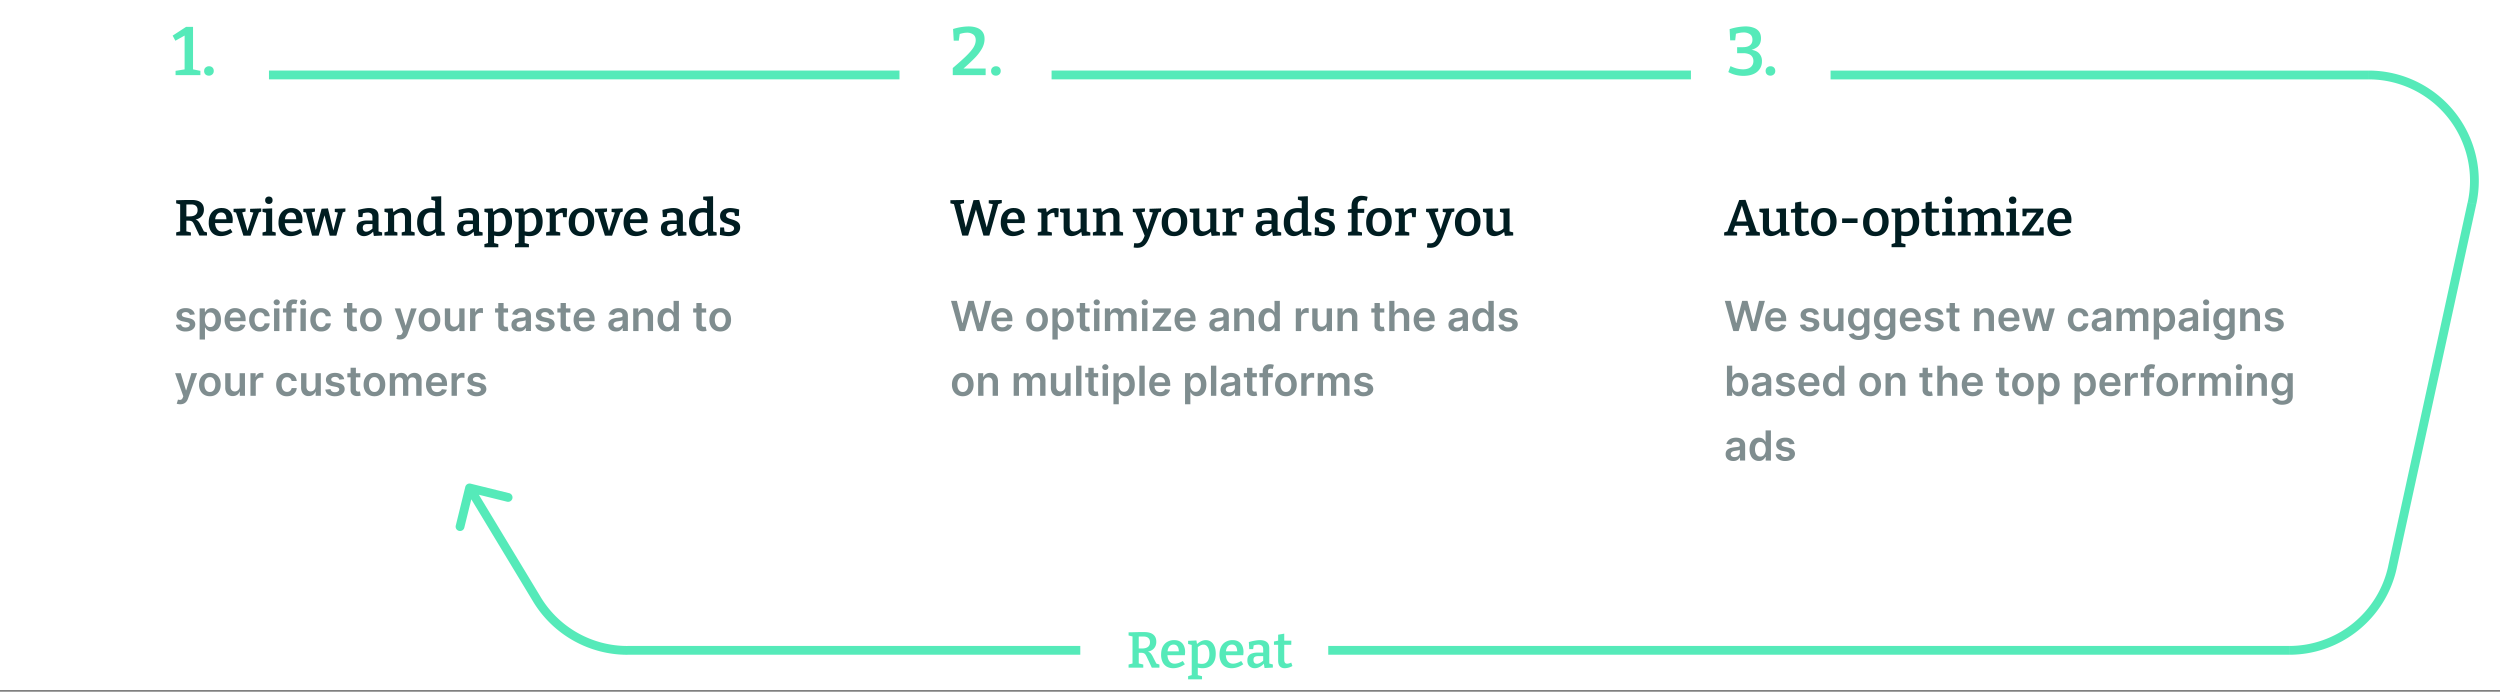 <svg xmlns="http://www.w3.org/2000/svg" width="965" height="267" fill="none"><rect width="100%" height="100%" fill="#808080" stroke="none"/><g clip-path="url(#a)"><path fill="#fff" d="M0 0h965v266.35H0z"/><path fill="#001D21" d="M68.01 90.93V89.7l1.86-.48-.33.48V78.47l.45.53L68 78.5v-1.21l4.03-.1h2.04c1.52 0 2.68.32 3.46.96.78.64 1.18 1.56 1.18 2.76 0 1.1-.34 2-1.02 2.7-.67.7-1.7 1.13-3.11 1.27v-.27c.5.02.92.11 1.25.27.32.16.6.37.8.65.22.26.43.58.63.96l1.58 3.1-.68-.42 1.74.55v1.2h-2.94l-1.78-3.79a7.25 7.25 0 0 0-.64-1.2 1.4 1.4 0 0 0-.7-.58 2.9 2.9 0 0 0-1.18-.16h-1.14l.41-.35v4.88l-.33-.5 2.08.5v1.2H68Zm3.93-6.81-.4-.6h1.7c.99 0 1.74-.21 2.25-.62.52-.41.78-1.02.78-1.82 0-.69-.21-1.22-.63-1.6-.4-.38-1.03-.57-1.88-.57h-2.23l.41-.37v5.58Zm13.28 7.02c-.9 0-1.72-.2-2.42-.58-.7-.4-1.26-1-1.65-1.78a6.39 6.39 0 0 1-.58-2.88c0-1.16.2-2.16.6-3 .42-.83 1-1.47 1.74-1.91a5.09 5.09 0 0 1 2.69-.69c.97 0 1.77.2 2.38.6.63.4 1.1.94 1.4 1.63a5.84 5.84 0 0 1 .42 2.94c0 .2-.04.4-.07.64h-7.29v-1.48h5.23l-.27.17c0-.52-.05-.99-.18-1.4a1.93 1.93 0 0 0-.63-1c-.3-.25-.7-.38-1.19-.38-.56 0-1.02.16-1.39.47-.35.32-.61.74-.78 1.28a6.49 6.49 0 0 0-.24 1.82c0 .74.1 1.4.3 1.97.2.56.5 1 .92 1.33.41.33.94.5 1.58.5.46 0 .95-.1 1.49-.26a7.6 7.6 0 0 0 1.66-.79l.8 1.28c-.74.5-1.5.9-2.27 1.15-.77.25-1.52.37-2.25.37ZM96.54 80.6l4.3-.15v1.21l-1.17.45.34-.37-3.3 9.24h-2.75l-2.92-9.16.35.3-1.23-.3v-1.22l4.62-.15v1.21l-1.55.4.2-.32 2.2 7.75h-.2l2.42-7.61.14.2-1.45-.26v-1.22Zm8.52 8.93-.2-.22 1.57.42v1.2h-5.1v-1.2l1.56-.42-.18.22V82l.16.18-1.55-.4v-1.2l3.74-.14v9.08Zm-1.27-10.8c-.43 0-.78-.13-1.04-.38-.26-.24-.4-.59-.4-1.03 0-.49.15-.85.42-1.08.27-.25.62-.37 1.04-.37.4 0 .73.12 1 .35.27.23.4.6.4 1.08 0 .47-.13.83-.4 1.07-.28.24-.62.36-1.02.36Zm8.36 12.42c-.9 0-1.72-.2-2.42-.58-.7-.4-1.26-1-1.65-1.78a6.38 6.38 0 0 1-.58-2.88c0-1.16.2-2.16.6-3 .42-.83 1-1.47 1.75-1.91a5.1 5.1 0 0 1 2.68-.69c.97 0 1.77.2 2.39.6.62.4 1.08.94 1.38 1.63a5.85 5.85 0 0 1 .44 2.94l-.08.64h-7.28v-1.48h5.22l-.27.17c.01-.52-.05-.99-.18-1.4a1.93 1.93 0 0 0-.63-1c-.3-.25-.7-.38-1.19-.38-.56 0-1.02.16-1.39.47-.35.32-.61.74-.78 1.28a6.47 6.47 0 0 0-.24 1.82c0 .74.1 1.4.3 1.97.2.56.5 1 .92 1.33.42.33.94.5 1.58.5.46 0 .95-.1 1.49-.26a7.6 7.6 0 0 0 1.66-.79l.8 1.28c-.74.5-1.5.9-2.26 1.15-.77.25-1.52.37-2.25.37Zm17.08-10.55 4.09-.15v1.21l-1.25.37.3-.27-2.54 9.22h-2.54l-2.25-8.7.45.03-2.49 8.67h-2.54l-2.4-9.12.27.23-1.24-.27v-1.22l4.48-.15v1.21l-1.54.37.25-.21 1.82 7.75h-.39l2.43-8.99 2.44-.15 2.27 9.22h-.35l1.96-7.77.23.23-1.46-.3v-1.2Zm16.88 9.1-.35-.46 1.74.47v1.2l-3.2.17-.32-1.88.16.06a5.43 5.43 0 0 1-1.76 1.42c-.63.32-1.26.47-1.88.47-.8 0-1.47-.25-2.02-.76-.55-.52-.82-1.28-.82-2.27 0-.76.16-1.35.49-1.78.32-.43.78-.74 1.37-.92.6-.2 1.32-.3 2.17-.3h2.25l-.18.22v-1.49c0-.64-.16-1.1-.48-1.37a2.04 2.04 0 0 0-1.4-.43 6.86 6.86 0 0 0-2.04.37l.28-.29-.23 1.66h-1.5l-.16-2.74c.84-.24 1.62-.43 2.33-.54.7-.13 1.35-.2 1.95-.2 1.15 0 2.04.26 2.67.76.62.5.93 1.28.93 2.35v6.29Zm-6.08-1.8c0 .53.12.91.37 1.16.25.25.57.37.96.37.38 0 .79-.12 1.23-.35.44-.24.88-.55 1.3-.94l-.13.47v-2.33l.18.2h-1.88c-.77 0-1.3.11-1.6.35-.29.23-.43.6-.43 1.07Zm8.37 3.04V89.7l1.68-.45-.3.36v-7.77l.3.39-1.68-.45v-1.22l3.2-.15.32 1.9-.31-.12a6.32 6.32 0 0 1 2.01-1.43c.7-.31 1.38-.47 2.02-.47.87 0 1.6.27 2.17.82.59.55.88 1.38.86 2.49v6l-.23-.35 1.62.45v1.22h-5V89.7l1.56-.4-.3.37v-5.56c0-.7-.15-1.2-.47-1.53-.3-.33-.7-.49-1.2-.49-.4 0-.83.11-1.3.33-.47.21-.93.54-1.39.98l.18-.37v6.64l-.24-.38 1.5.42v1.2h-5Zm16.49.21c-.74 0-1.4-.2-2-.58a4.1 4.1 0 0 1-1.37-1.78 7.1 7.1 0 0 1-.5-2.84c0-1.9.48-3.3 1.44-4.23.97-.94 2.31-1.4 4.03-1.4.3 0 .61.01.92.05.32.03.64.08.98.16l-.43.27v-3.46l.18.25-1.66-.49v-1.2l3.83-.15V89.6l-.31-.35 1.68.45v1.2l-3.2.15-.32-1.69.25.1a6.8 6.8 0 0 1-1.74 1.27c-.57.28-1.17.41-1.78.41Zm.88-1.74c.38 0 .78-.1 1.2-.31.41-.21.84-.52 1.27-.92l-.28.72v-7.14l.3.55c-.68-.21-1.3-.32-1.84-.32-1 0-1.75.34-2.23 1a4.58 4.58 0 0 0-.73 2.74 6 6 0 0 0 .3 1.98c.2.55.46.97.8 1.27.35.29.75.43 1.21.43Zm19.13.3-.36-.47 1.75.47v1.2l-3.22.17-.3-1.88.15.06a5.42 5.42 0 0 1-1.76 1.42c-.63.32-1.25.47-1.88.47-.8 0-1.47-.25-2.02-.76-.55-.52-.82-1.28-.82-2.27 0-.76.16-1.35.49-1.78.33-.43.78-.74 1.37-.92.6-.2 1.32-.3 2.17-.3h2.25l-.17.22v-1.49c0-.64-.17-1.1-.5-1.37a2.04 2.04 0 0 0-1.38-.43 6.9 6.9 0 0 0-2.04.37l.28-.29-.24 1.66h-1.5l-.16-2.74c.85-.24 1.62-.43 2.33-.54.7-.13 1.35-.2 1.95-.2 1.15 0 2.04.26 2.67.76.62.5.94 1.28.94 2.35v6.29Zm-6.1-1.8c0 .52.13.9.38 1.15.25.25.57.37.96.37.38 0 .79-.12 1.23-.35a6 6 0 0 0 1.3-.94l-.12.47v-2.33l.17.2h-1.88c-.77 0-1.3.11-1.6.35-.29.23-.43.6-.43 1.07Zm8.18 7.53v-1.21l1.7-.51-.3.4v-12.2l.29.33-1.69-.45v-1.22l3.21-.15.28 1.7-.26-.14c.6-.54 1.2-.96 1.78-1.25a4.05 4.05 0 0 1 1.8-.43c.76 0 1.43.2 2 .6.58.4 1.03.99 1.35 1.77.34.77.51 1.7.51 2.82 0 1.25-.22 2.3-.65 3.13a4.33 4.33 0 0 1-1.78 1.9c-.75.42-1.64.62-2.66.62-.34 0-.68-.02-1.04-.07l-1.11-.2.31-.3v3.55l-.27-.37 1.9.47v1.21h-5.37Zm5.29-5.97c.99 0 1.73-.33 2.2-1 .5-.66.73-1.58.73-2.74 0-.75-.1-1.4-.29-1.95a2.87 2.87 0 0 0-.78-1.28 1.8 1.8 0 0 0-1.24-.45c-.37 0-.77.1-1.19.32-.4.2-.83.5-1.27.92l.3-.65v7l-.3-.46c.68.2 1.29.29 1.84.29Zm6.52 5.97v-1.21l1.7-.51-.3.4v-12.2l.29.33-1.69-.45v-1.22l3.22-.15.27 1.7-.25-.14c.6-.54 1.19-.96 1.78-1.25a4.06 4.06 0 0 1 1.8-.43c.75 0 1.42.2 2 .6.57.4 1.02.99 1.34 1.77.34.77.51 1.7.51 2.82 0 1.25-.21 2.3-.64 3.13a4.33 4.33 0 0 1-1.78 1.9c-.76.42-1.65.62-2.67.62-.34 0-.68-.02-1.03-.07-.36-.06-.73-.12-1.12-.2l.31-.3v3.55l-.27-.37 1.9.47v1.21h-5.37Zm5.29-5.97c1 0 1.73-.33 2.21-1a4.6 4.6 0 0 0 .73-2.74c0-.75-.1-1.4-.3-1.95a2.85 2.85 0 0 0-.78-1.28 1.8 1.8 0 0 0-1.23-.45c-.38 0-.78.1-1.2.32-.4.2-.83.5-1.27.92l.3-.65v7l-.3-.46c.68.2 1.3.29 1.84.29Zm6.72 1.47V89.7l1.63-.43-.24.38v-7.83l.28.4-1.67-.44v-1.22l3.21-.15.32 1.88-.32-.08a8.03 8.03 0 0 1 1.73-1.41 3.6 3.6 0 0 1 1.85-.5c.42 0 .86.06 1.32.19l-.16 3.36h-1.37l-.27-2.1.21.48a1.95 1.95 0 0 0-.53-.08c-.44 0-.88.14-1.3.41-.43.26-.8.6-1.14 1.04l.2-.65v6.7l-.3-.38 2 .44v1.2h-5.45ZM224.6 80.3c1.51 0 2.69.46 3.52 1.37.85.9 1.27 2.19 1.27 3.86 0 1.16-.2 2.16-.62 3-.4.83-1 1.47-1.76 1.93-.76.46-1.67.68-2.74.68-1.5 0-2.67-.45-3.5-1.35-.83-.9-1.24-2.19-1.24-3.87 0-1.16.2-2.16.6-3 .41-.83 1-1.48 1.75-1.93a5.16 5.16 0 0 1 2.72-.69Zm-.12 1.68c-.82 0-1.45.32-1.88.96-.41.64-.62 1.6-.62 2.86a5 5 0 0 0 .6 2.78c.4.59 1 .88 1.8.88a2.3 2.3 0 0 0 1.43-.43c.38-.3.67-.73.86-1.3.2-.57.3-1.26.3-2.09 0-1.22-.22-2.14-.65-2.74a2.08 2.08 0 0 0-1.84-.92Zm11.6-1.39 4.3-.15v1.21l-1.17.45.34-.37-3.3 9.24h-2.75l-2.92-9.16.35.3-1.23-.3v-1.22l4.62-.15v1.21l-1.55.4.2-.32 2.2 7.75h-.2l2.42-7.61.14.2-1.45-.26v-1.22Zm9.29 10.55c-.92 0-1.73-.2-2.43-.58-.7-.4-1.25-1-1.64-1.78a6.4 6.4 0 0 1-.6-2.88c0-1.16.21-2.16.62-3 .41-.83 1-1.47 1.74-1.91a5.1 5.1 0 0 1 2.68-.69c.98 0 1.77.2 2.39.6.62.4 1.09.94 1.39 1.63a5.85 5.85 0 0 1 .43 2.94l-.08.64h-7.28v-1.48h5.22l-.27.17c.01-.52-.05-.99-.18-1.4a1.94 1.94 0 0 0-.62-1c-.3-.25-.7-.38-1.2-.38-.56 0-1.02.16-1.39.47-.35.32-.6.74-.78 1.28a6.5 6.5 0 0 0-.23 1.82c0 .74.1 1.4.29 1.97.2.56.5 1 .92 1.33.42.33.95.5 1.59.5.45 0 .95-.1 1.48-.26a7.59 7.59 0 0 0 1.67-.79l.8 1.28c-.75.5-1.5.9-2.27 1.15-.77.25-1.52.37-2.25.37Zm18.2-1.44-.35-.47 1.75.47v1.2l-3.21.17-.32-1.88.16.06a5.43 5.43 0 0 1-1.76 1.42c-.63.32-1.25.47-1.88.47-.8 0-1.47-.25-2.02-.76-.54-.52-.82-1.28-.82-2.27 0-.76.16-1.35.5-1.78.32-.43.77-.74 1.36-.92.6-.2 1.33-.3 2.17-.3h2.25l-.17.22v-1.49c0-.64-.17-1.1-.5-1.37a2.04 2.04 0 0 0-1.38-.43 6.86 6.86 0 0 0-2.04.37l.28-.29-.24 1.66h-1.5l-.16-2.74c.85-.24 1.62-.43 2.33-.54.7-.13 1.36-.2 1.96-.2 1.14 0 2.03.26 2.66.76.62.5.94 1.28.94 2.35v6.29Zm-6.08-1.8c0 .52.12.9.37 1.15.25.25.57.37.96.37.38 0 .79-.12 1.23-.35.45-.24.88-.55 1.3-.94l-.12.47v-2.33l.17.2h-1.87c-.77 0-1.3.11-1.6.35-.3.23-.44.6-.44 1.07Zm12.34 3.24c-.74 0-1.4-.2-2-.58-.57-.4-1.02-1-1.36-1.78a7.12 7.12 0 0 1-.51-2.84c0-1.9.48-3.3 1.45-4.23.96-.94 2.3-1.4 4.03-1.4.3 0 .6.01.92.05.31.03.64.08.98.16l-.43.27v-3.46l.17.25-1.66-.49v-1.2l3.83-.15V89.6l-.3-.35 1.68.45v1.2l-3.22.15-.3-1.69.25.1a6.8 6.8 0 0 1-1.75 1.27c-.57.28-1.16.41-1.78.41Zm.88-1.74c.38 0 .78-.1 1.2-.31.42-.21.84-.52 1.27-.92l-.27.72v-7.14l.29.55c-.68-.21-1.3-.32-1.84-.32-1 0-1.75.34-2.23 1a4.58 4.58 0 0 0-.73 2.74c0 .76.1 1.42.3 1.98.2.55.46.97.8 1.27.35.29.76.43 1.21.43Zm9.55-6.3a1 1 0 0 0 .39.82c.26.2.6.37 1 .51l1.33.41c.47.14.9.33 1.31.55.42.22.76.52 1.02.9s.39.87.39 1.47c0 .73-.2 1.35-.6 1.86-.4.5-.94.87-1.63 1.13a6.4 6.4 0 0 1-2.31.4 14.68 14.68 0 0 1-3.29-.49l.12-2.86h1.48l.22 1.78-.23-.28c.28.08.58.15.9.2.32.04.6.06.86.06.36 0 .7-.05 1.02-.16.32-.1.59-.26.8-.47.2-.2.31-.47.31-.78a.97.97 0 0 0-.4-.82c-.25-.21-.6-.39-1-.53-.41-.14-.84-.29-1.3-.43-.46-.15-.9-.33-1.31-.55-.4-.23-.74-.54-1-.92s-.4-.87-.4-1.49c0-.73.2-1.32.56-1.78.36-.46.84-.79 1.44-1a5.77 5.77 0 0 1 1.98-.33 13.92 13.92 0 0 1 3.39.57l-.1 2.48h-1.5l-.32-1.54.33.35a6.29 6.29 0 0 0-1.7-.27c-.52 0-.95.1-1.27.33-.33.22-.5.51-.5.88Z"/><path fill="#001D21" fill-opacity=".5" d="m75.18 121.36-1.87.2a1.51 1.51 0 0 0-.28-.53c-.13-.17-.3-.3-.53-.4a1.9 1.9 0 0 0-.8-.16c-.43 0-.79.1-1.08.28-.29.18-.43.42-.43.72 0 .25.1.46.28.62.2.16.51.29.96.39l1.48.32c.83.18 1.44.46 1.84.84.41.4.61.9.62 1.52 0 .55-.17 1.04-.48 1.46a3.1 3.1 0 0 1-1.32.97c-.56.24-1.2.36-1.93.36a4.48 4.48 0 0 1-2.58-.67 2.7 2.7 0 0 1-1.16-1.89l2-.19c.1.4.29.7.58.9.3.2.68.3 1.16.3.48 0 .88-.1 1.17-.3.3-.2.45-.46.45-.75 0-.25-.1-.46-.29-.62a2.02 2.02 0 0 0-.89-.38l-1.48-.3a3.55 3.55 0 0 1-1.86-.89c-.4-.41-.6-.94-.6-1.58 0-.54.14-1 .44-1.4.3-.4.71-.7 1.24-.92a4.82 4.82 0 0 1 1.85-.33c1.02 0 1.83.22 2.41.66.6.43.96 1.02 1.1 1.77Zm1.88 9.69v-12h2.03v1.44h.12c.1-.21.25-.44.45-.67.19-.25.45-.45.78-.62a3.33 3.33 0 0 1 4.38 1.77c.32.66.48 1.48.48 2.45 0 .96-.15 1.78-.47 2.45a3.3 3.3 0 0 1-3.13 2.06 2.54 2.54 0 0 1-2.04-.85c-.19-.24-.34-.47-.45-.68h-.09v4.65h-2.06Zm2.02-7.64c0 .57.08 1.06.24 1.48.16.43.4.76.7 1 .3.23.68.35 1.11.35.46 0 .84-.12 1.14-.36.31-.25.54-.58.7-1 .16-.44.24-.92.24-1.47 0-.54-.08-1.02-.24-1.44a2.16 2.16 0 0 0-.69-.99c-.3-.24-.69-.36-1.15-.36-.44 0-.81.12-1.12.35-.3.23-.54.55-.7.97-.15.42-.23.9-.23 1.47Zm11.85 4.54a4.5 4.5 0 0 1-2.27-.55 3.69 3.69 0 0 1-1.46-1.56 5.21 5.21 0 0 1-.51-2.38c0-.9.17-1.68.51-2.36a3.87 3.87 0 0 1 3.62-2.17c.54 0 1.05.1 1.52.27.48.17.9.43 1.28.8.37.35.66.8.87 1.37.21.55.32 1.2.32 1.97v.63h-7.15v-1.38h5.18c0-.4-.1-.75-.26-1.05-.16-.31-.4-.56-.7-.74-.3-.17-.64-.26-1.03-.26a2 2 0 0 0-1.1.3c-.33.2-.58.47-.75.8-.18.33-.27.68-.27 1.07v1.21c0 .51.1.95.28 1.31.18.36.44.64.78.83.33.19.72.28 1.17.28.3 0 .57-.04.8-.12.25-.09.46-.22.64-.38.18-.17.31-.38.4-.62l1.92.21a3 3 0 0 1-.69 1.33c-.34.38-.77.67-1.3.88-.52.2-1.12.3-1.8.3Zm9.43 0a3.84 3.84 0 0 1-3.68-2.16 5.25 5.25 0 0 1-.5-2.34c0-.9.16-1.67.5-2.35.35-.68.83-1.21 1.45-1.6a4.17 4.17 0 0 1 2.21-.57c.71 0 1.34.13 1.88.4a3.22 3.22 0 0 1 1.87 2.74h-1.96a1.88 1.88 0 0 0-.57-1.05c-.3-.28-.7-.43-1.19-.43-.42 0-.79.12-1.1.34-.32.23-.57.55-.75.97-.17.42-.26.92-.26 1.51 0 .6.09 1.1.26 1.54.17.42.42.75.73.98.32.23.7.34 1.12.34.3 0 .58-.06.81-.17.25-.12.45-.29.61-.5.17-.23.28-.5.34-.8h1.96a3.22 3.22 0 0 1-1.83 2.76 4.3 4.3 0 0 1-1.9.39Zm5.42-.17v-8.73h2.06v8.73h-2.06Zm1.04-9.97c-.33 0-.6-.1-.84-.33a1.04 1.04 0 0 1-.36-.78c0-.31.12-.58.36-.8.23-.21.51-.32.84-.32.33 0 .6.1.84.33.23.21.35.48.35.79 0 .3-.12.57-.35.78-.23.22-.51.33-.84.33Zm7.56 1.24v1.59h-5.16v-1.6h5.16Zm-3.87 8.73v-9.56c0-.58.12-1.07.36-1.46.25-.4.58-.68.99-.88.41-.19.87-.29 1.37-.29a4.73 4.73 0 0 1 1.57.24l-.41 1.6a3.56 3.56 0 0 0-.78-.13c-.38 0-.65.1-.8.28-.16.18-.24.44-.24.78v9.42h-2.06Zm5.48 0v-8.73h2.05v8.73H116Zm1.03-9.97c-.33 0-.6-.1-.84-.33a1.04 1.04 0 0 1-.35-.78c0-.31.11-.58.35-.8.23-.21.51-.32.84-.32.33 0 .61.1.84.33.24.21.35.48.35.79 0 .3-.11.57-.35.78-.23.22-.51.33-.84.33Zm6.95 10.14a3.84 3.84 0 0 1-3.68-2.16 5.25 5.25 0 0 1-.5-2.34c0-.9.16-1.67.5-2.35.35-.68.83-1.21 1.45-1.6a4.17 4.17 0 0 1 2.21-.57c.71 0 1.34.13 1.88.4a3.21 3.21 0 0 1 1.87 2.74h-1.96a1.89 1.89 0 0 0-.57-1.05c-.3-.28-.7-.43-1.19-.43-.42 0-.79.12-1.1.34-.32.23-.57.55-.75.97-.17.42-.26.92-.26 1.51 0 .6.09 1.1.26 1.54.17.42.42.75.73.98.32.23.7.34 1.12.34.3 0 .58-.06.81-.17.25-.12.45-.29.61-.5.17-.23.28-.5.34-.8h1.96a3.22 3.22 0 0 1-1.83 2.76 4.3 4.3 0 0 1-1.9.39Zm13.75-8.9v1.59h-5.02v-1.6h5.02Zm-3.78-2.1H136v8.2c0 .28.04.49.12.64.09.14.2.24.34.3.14.05.3.07.47.07a2 2 0 0 0 .6-.08l.35 1.61a4.7 4.7 0 0 1-1.21.2c-.52.02-.98-.06-1.4-.23a2.18 2.18 0 0 1-.98-.8 2.4 2.4 0 0 1-.35-1.37v-8.53Zm9.21 11c-.85 0-1.59-.2-2.21-.57a3.82 3.82 0 0 1-1.46-1.57 5.17 5.17 0 0 1-.5-2.36c0-.9.16-1.7.5-2.37.35-.68.83-1.2 1.46-1.58a4.22 4.22 0 0 1 2.21-.57c.85 0 1.6.2 2.22.57.62.37 1.1.9 1.45 1.58.34.67.52 1.46.52 2.37 0 .9-.18 1.69-.52 2.36-.34.67-.83 1.2-1.45 1.57-.63.38-1.37.57-2.22.57Zm.01-1.65c.47 0 .85-.13 1.16-.38.31-.26.55-.6.7-1.04.15-.43.23-.91.23-1.44 0-.53-.08-1.02-.23-1.45a2.29 2.29 0 0 0-.7-1.04c-.3-.26-.7-.39-1.16-.39-.47 0-.86.13-1.18.4-.3.25-.54.6-.7 1.03-.15.43-.22.92-.22 1.45 0 .53.07 1.01.22 1.44.16.44.4.78.7 1.04.32.25.71.38 1.18.38Zm11.17 4.75a4.2 4.2 0 0 1-1.34-.22l.47-1.6c.3.09.57.13.8.13.24 0 .45-.08.62-.23.19-.14.34-.37.46-.7l.18-.47-3.16-8.91h2.18l2 6.59h.1l2.02-6.6h2.18l-3.49 9.8c-.16.45-.38.85-.65 1.18-.27.33-.6.59-.99.76a3.3 3.3 0 0 1-1.38.27Zm11.45-3.1c-.85 0-1.6-.2-2.22-.57a3.82 3.82 0 0 1-1.45-1.57 5.17 5.17 0 0 1-.51-2.36c0-.9.17-1.7.5-2.37.35-.68.84-1.2 1.46-1.58a4.22 4.22 0 0 1 2.22-.57c.85 0 1.59.2 2.21.57.63.37 1.11.9 1.45 1.58.35.67.52 1.46.52 2.37 0 .9-.17 1.69-.52 2.36-.34.67-.82 1.2-1.45 1.57-.62.38-1.36.57-2.21.57Zm0-1.65c.47 0 .86-.13 1.17-.38.3-.26.54-.6.7-1.04.15-.43.22-.91.22-1.44 0-.53-.07-1.02-.23-1.45a2.29 2.29 0 0 0-.7-1.04c-.3-.26-.69-.39-1.15-.39-.47 0-.87.13-1.18.4-.31.25-.55.6-.7 1.03-.15.43-.23.92-.23 1.45 0 .53.08 1.01.23 1.44.15.44.39.78.7 1.04.31.25.7.38 1.18.38Zm11.49-2.2v-5.05h2.05v8.73h-1.99v-1.56h-.1c-.19.5-.51.9-.96 1.2-.45.31-1 .47-1.66.47a2.65 2.65 0 0 1-2.54-1.5 3.94 3.94 0 0 1-.36-1.78v-5.56h2.05v5.24c0 .55.15.99.46 1.31.3.33.7.5 1.19.5.3 0 .6-.08.88-.23.28-.15.52-.37.7-.66.19-.3.28-.66.28-1.1Zm4.17 3.68v-8.73h2v1.45h.09a2.18 2.18 0 0 1 2.15-1.58 4.92 4.92 0 0 1 .74.06v1.9a3.88 3.88 0 0 0-.96-.12c-.37 0-.71.07-1 .24a1.79 1.79 0 0 0-.96 1.64v5.14h-2.06Zm14.67-8.73v1.59h-5.02v-1.6h5.02Zm-3.78-2.1h2.06v8.2c0 .28.04.49.12.64.1.14.2.24.34.3.15.05.3.07.47.07a2 2 0 0 0 .6-.08l.35 1.61a4.74 4.74 0 0 1-1.21.2c-.52.02-.98-.06-1.4-.23a2.17 2.17 0 0 1-.98-.8 2.4 2.4 0 0 1-.35-1.37v-8.53Zm8.01 11c-.55 0-1.05-.1-1.5-.3-.43-.2-.78-.49-1.04-.88a2.59 2.59 0 0 1-.38-1.44c0-.5.1-.9.27-1.22.19-.33.43-.58.75-.78.31-.2.67-.34 1.06-.44.4-.1.8-.17 1.23-.22l1.25-.14c.32-.05.55-.11.7-.2.14-.1.21-.24.21-.44v-.03c0-.43-.12-.77-.38-1-.25-.23-.62-.35-1.1-.35-.5 0-.9.1-1.2.33-.28.22-.48.48-.58.78l-1.92-.28a3.08 3.08 0 0 1 2.02-2.13 5.42 5.42 0 0 1 2.93-.13c.42.1.8.26 1.14.5.35.21.62.52.83.9.21.4.32.88.32 1.45v5.84h-1.98v-1.2h-.07a2.5 2.5 0 0 1-1.37 1.2c-.34.12-.73.18-1.19.18Zm.54-1.51c.4 0 .77-.08 1.07-.24.3-.17.54-.4.7-.66.16-.28.25-.57.25-.9v-1.02a.97.97 0 0 1-.33.14 17.29 17.29 0 0 1-1.07.21l-.49.07c-.3.04-.58.11-.82.2-.24.1-.44.23-.58.4a.97.97 0 0 0-.2.65c0 .38.13.67.4.86.28.2.64.29 1.07.29Zm13.03-5.08-1.87.2a1.5 1.5 0 0 0-.8-.94c-.22-.1-.49-.15-.8-.15-.44 0-.8.1-1.09.28-.28.18-.43.42-.42.72 0 .25.09.46.28.62.19.16.5.29.95.39l1.49.32c.82.18 1.44.46 1.84.84.4.4.6.9.61 1.52 0 .55-.16 1.04-.48 1.46a3.1 3.1 0 0 1-1.31.97c-.56.24-1.2.36-1.93.36a4.48 4.48 0 0 1-2.58-.67 2.7 2.7 0 0 1-1.17-1.89l2-.19c.1.4.3.7.59.9.3.2.68.3 1.15.3.49 0 .88-.1 1.18-.3.3-.2.44-.46.44-.75 0-.25-.1-.46-.28-.62a2.02 2.02 0 0 0-.9-.38l-1.48-.3a3.55 3.55 0 0 1-1.86-.89c-.4-.41-.6-.94-.6-1.58 0-.54.15-1 .44-1.4.3-.4.72-.7 1.25-.92a4.81 4.81 0 0 1 1.84-.33c1.03 0 1.83.22 2.42.66.59.43.96 1.02 1.1 1.77Zm6.25-2.31v1.59h-5.02v-1.6h5.02Zm-3.78-2.1h2.06v8.2c0 .28.04.49.12.64.09.14.2.24.34.3.14.05.3.07.47.07a2 2 0 0 0 .6-.08l.35 1.61a4.7 4.7 0 0 1-1.21.2c-.52.02-.98-.06-1.4-.23a2.17 2.17 0 0 1-.98-.8 2.4 2.4 0 0 1-.35-1.37v-8.53Zm9.27 11c-.88 0-1.63-.19-2.27-.55a3.69 3.69 0 0 1-1.46-1.56 5.2 5.2 0 0 1-.51-2.38c0-.9.17-1.68.51-2.36a3.87 3.87 0 0 1 3.62-2.17c.54 0 1.05.1 1.52.27.48.17.9.43 1.28.8.37.35.66.8.87 1.37.21.55.32 1.2.32 1.97v.63h-7.16v-1.38h5.19c0-.4-.1-.75-.26-1.05-.17-.31-.4-.56-.7-.74-.3-.17-.64-.26-1.03-.26a2 2 0 0 0-1.11.3c-.32.2-.57.47-.75.8a2.3 2.3 0 0 0-.26 1.07v1.21c0 .51.1.95.28 1.31.18.36.44.64.78.83.33.19.72.28 1.17.28.3 0 .57-.04.8-.12.25-.09.46-.22.64-.38.18-.17.31-.38.4-.62l1.92.21a3 3 0 0 1-.7 1.33c-.33.38-.76.67-1.29.88-.52.2-1.13.3-1.8.3Zm12.1 0c-.56 0-1.05-.1-1.5-.3-.44-.2-.78-.49-1.04-.88a2.59 2.59 0 0 1-.38-1.44 2.11 2.11 0 0 1 1.02-2c.3-.2.66-.34 1.06-.44.4-.1.8-.17 1.23-.22l1.24-.14c.32-.05.55-.11.7-.2.14-.1.22-.24.22-.44v-.03c0-.43-.13-.77-.38-1-.25-.23-.62-.35-1.1-.35-.5 0-.9.1-1.2.33-.29.22-.49.48-.59.78l-1.92-.28a3.06 3.06 0 0 1 2.03-2.13 5.42 5.42 0 0 1 2.93-.13c.41.1.8.26 1.14.5.34.21.62.52.83.9.21.4.32.88.32 1.45v5.84h-1.98v-1.2h-.07a2.5 2.5 0 0 1-1.38 1.2c-.33.12-.73.18-1.18.18Zm.53-1.51c.41 0 .77-.08 1.08-.24.3-.17.53-.4.7-.66.16-.28.25-.57.25-.9v-1.02a.99.99 0 0 1-.34.14 17.29 17.29 0 0 1-1.07.21l-.48.07c-.3.04-.58.11-.83.2-.24.1-.43.23-.57.4a.97.97 0 0 0-.21.65c0 .38.14.67.41.86.28.2.63.29 1.06.29Zm8.2-3.78v5.12h-2.06v-8.73h1.97v1.48h.1c.2-.49.52-.88.96-1.16.45-.3 1-.44 1.64-.44.6 0 1.13.13 1.58.4.45.25.8.62 1.04 1.11.25.49.38 1.08.37 1.78v5.56h-2.05v-5.24c0-.59-.16-1.04-.46-1.37a1.6 1.6 0 0 0-1.24-.5c-.36 0-.68.08-.96.24-.28.16-.5.38-.66.68-.15.3-.23.65-.23 1.07Zm10.93 5.27a3.3 3.3 0 0 1-3.12-2.06 5.71 5.71 0 0 1-.47-2.45c0-.97.16-1.78.47-2.45a3.35 3.35 0 0 1 4.39-1.77c.33.17.6.37.78.61.2.24.35.47.45.68h.09v-4.35h2.06v11.64h-2.02v-1.38h-.13c-.1.21-.26.44-.46.68a2.52 2.52 0 0 1-2.04.85Zm.58-1.69c.43 0 .8-.12 1.11-.35.3-.24.54-.57.7-1 .16-.42.24-.91.24-1.48 0-.56-.08-1.05-.24-1.47a2.09 2.09 0 0 0-.7-.97 1.8 1.8 0 0 0-1.11-.35c-.46 0-.84.12-1.15.36-.3.24-.54.57-.7.99-.15.42-.23.9-.23 1.44 0 .55.08 1.03.24 1.46.16.43.39.76.7 1 .3.25.69.37 1.14.37Zm14.59-7.2v1.6h-5.02v-1.6h5.02Zm-3.78-2.08h2.06v8.19c0 .28.04.49.12.64.09.14.2.24.34.3.14.05.3.07.47.07a2 2 0 0 0 .6-.08l.35 1.61a4.7 4.7 0 0 1-1.21.2c-.52.02-.98-.06-1.4-.23a2.17 2.17 0 0 1-.98-.8 2.4 2.4 0 0 1-.35-1.37v-8.53Zm9.21 10.99c-.85 0-1.59-.2-2.21-.57a3.82 3.82 0 0 1-1.46-1.57 5.17 5.17 0 0 1-.51-2.36c0-.9.17-1.7.51-2.37a3.8 3.8 0 0 1 1.46-1.58 4.23 4.23 0 0 1 2.21-.57c.85 0 1.6.2 2.22.57.62.37 1.1.9 1.45 1.58.34.67.51 1.46.51 2.37 0 .9-.17 1.69-.51 2.36-.34.67-.83 1.2-1.45 1.57-.63.38-1.37.57-2.22.57Zm.01-1.65c.47 0 .85-.13 1.16-.38.31-.26.54-.6.7-1.04.15-.43.23-.91.23-1.44 0-.53-.08-1.02-.23-1.45a2.3 2.3 0 0 0-.7-1.04c-.3-.26-.7-.39-1.16-.39-.47 0-.86.13-1.18.4-.3.25-.54.6-.7 1.03-.15.43-.22.92-.22 1.45 0 .53.07 1.01.22 1.44.16.44.4.78.7 1.04.32.25.71.38 1.18.38ZM69.56 156.05a4.2 4.2 0 0 1-1.34-.22l.48-1.6c.3.09.56.13.8.13.23 0 .44-.08.62-.23.18-.14.33-.37.46-.7l.17-.47-3.16-8.91h2.18l2.01 6.59h.1l2.01-6.6h2.19l-3.5 9.8c-.16.45-.37.85-.64 1.18-.27.33-.6.59-1 .76a3.3 3.3 0 0 1-1.38.27Zm11.45-3.1c-.85 0-1.59-.2-2.21-.57a3.82 3.82 0 0 1-1.46-1.57 5.17 5.17 0 0 1-.51-2.36c0-.9.17-1.7.51-2.37.35-.68.83-1.2 1.46-1.58a4.23 4.23 0 0 1 2.21-.57c.85 0 1.6.2 2.22.57.62.37 1.1.9 1.45 1.58.34.67.51 1.46.51 2.37 0 .9-.17 1.69-.51 2.36-.34.67-.83 1.2-1.45 1.57-.63.38-1.37.57-2.22.57Zm.01-1.65c.47 0 .85-.13 1.16-.38.31-.26.54-.6.7-1.04.15-.43.23-.91.23-1.44 0-.53-.08-1.02-.23-1.45a2.3 2.3 0 0 0-.7-1.04c-.3-.26-.7-.38-1.16-.38-.47 0-.86.12-1.18.38-.3.26-.54.6-.7 1.04-.15.43-.22.92-.22 1.45 0 .53.07 1.01.22 1.44.16.44.4.78.7 1.04.32.25.71.38 1.18.38Zm11.48-2.2v-5.05h2.06v8.72h-2v-1.55h-.09c-.2.5-.52.9-.97 1.2-.44.31-1 .47-1.65.47a2.65 2.65 0 0 1-2.54-1.5 3.96 3.96 0 0 1-.37-1.78v-5.56H89v5.24c0 .55.15.99.45 1.31.3.33.7.5 1.2.5.3 0 .6-.08.87-.23.29-.15.52-.37.7-.66.19-.3.28-.66.28-1.1Zm4.17 3.68v-8.73h2v1.45h.09a2.18 2.18 0 0 1 2.15-1.58 4.92 4.92 0 0 1 .74.06v1.9a3.9 3.9 0 0 0-.95-.12c-.38 0-.72.07-1.01.24a1.78 1.78 0 0 0-.96 1.64v5.14h-2.06Zm14.12.17a3.84 3.84 0 0 1-3.68-2.16 5.24 5.24 0 0 1-.5-2.34c0-.9.17-1.67.51-2.35.34-.68.82-1.21 1.45-1.6a4.17 4.17 0 0 1 2.21-.57c.71 0 1.34.13 1.88.4a3.21 3.21 0 0 1 1.87 2.74h-1.96a1.88 1.88 0 0 0-.57-1.05c-.3-.28-.7-.43-1.19-.43-.42 0-.79.12-1.1.34-.33.23-.57.55-.75.97-.18.42-.26.92-.26 1.51 0 .6.08 1.1.26 1.54.17.42.42.75.73.98.32.23.7.34 1.12.34.3 0 .57-.06.81-.17.24-.12.45-.29.61-.5.16-.23.27-.5.34-.8h1.96a3.23 3.23 0 0 1-1.83 2.76 4.3 4.3 0 0 1-1.9.39Zm11-3.84v-5.06h2.05v8.72h-2v-1.55h-.09c-.2.5-.52.9-.97 1.2-.44.31-1 .47-1.65.47a2.64 2.64 0 0 1-2.54-1.5 3.96 3.96 0 0 1-.37-1.78v-5.56h2.06v5.24c0 .55.15.99.45 1.31.3.33.7.5 1.2.5.3 0 .6-.08.88-.23.28-.15.51-.37.7-.66.18-.3.27-.66.27-1.1Zm11.06-2.76-1.87.2a1.52 1.52 0 0 0-.28-.53c-.13-.16-.3-.3-.52-.4a1.9 1.9 0 0 0-.81-.15c-.43 0-.79.1-1.08.28-.29.18-.43.42-.43.72 0 .25.1.46.28.62.2.16.51.29.96.39l1.49.32c.82.18 1.44.46 1.84.84.4.4.6.9.61 1.52 0 .55-.16 1.04-.48 1.46a3.1 3.1 0 0 1-1.31.97c-.57.24-1.21.36-1.94.36a4.48 4.48 0 0 1-2.58-.67 2.7 2.7 0 0 1-1.16-1.89l2-.19c.1.4.29.7.58.9.3.2.68.3 1.16.3.49 0 .88-.1 1.17-.3.3-.2.45-.46.45-.75 0-.25-.1-.46-.29-.62a2.02 2.02 0 0 0-.88-.38l-1.5-.3a3.54 3.54 0 0 1-1.85-.89c-.4-.41-.6-.94-.6-1.58 0-.54.14-1 .44-1.4.3-.4.72-.7 1.25-.92a4.82 4.82 0 0 1 1.84-.33c1.02 0 1.83.22 2.42.66.59.43.95 1.02 1.1 1.76Zm6.24-2.3v1.59h-5.01v-1.6h5.01Zm-3.77-2.1h2.05v8.2c0 .28.04.49.13.64.09.14.2.24.34.3.14.04.3.07.47.07a2 2 0 0 0 .6-.08l.34 1.61a4.7 4.7 0 0 1-1.2.2c-.52.02-.99-.06-1.4-.23a2.18 2.18 0 0 1-.98-.8 2.4 2.4 0 0 1-.35-1.37v-8.53Zm9.2 11c-.84 0-1.58-.2-2.2-.57a3.82 3.82 0 0 1-1.46-1.57 5.17 5.17 0 0 1-.51-2.36c0-.9.17-1.7.5-2.37.35-.68.84-1.2 1.46-1.58a4.22 4.22 0 0 1 2.22-.57c.85 0 1.59.2 2.21.57.63.37 1.11.9 1.45 1.58.35.67.52 1.46.52 2.37 0 .9-.17 1.69-.52 2.36-.34.67-.82 1.2-1.45 1.57-.62.38-1.36.57-2.21.57Zm.02-1.65c.46 0 .85-.13 1.16-.38.3-.26.54-.6.7-1.04.15-.43.22-.91.22-1.44 0-.53-.07-1.02-.23-1.45a2.29 2.29 0 0 0-.7-1.04c-.3-.26-.69-.38-1.15-.38-.47 0-.87.12-1.18.38-.31.26-.55.6-.7 1.04-.15.43-.23.92-.23 1.45 0 .53.08 1.01.23 1.44.15.44.39.78.7 1.04.31.25.7.38 1.18.38Zm5.92 1.47v-8.72h1.96v1.48h.1c.19-.5.49-.89.9-1.17.43-.28.93-.43 1.51-.43.6 0 1.1.15 1.5.44.4.28.7.67.86 1.16h.1c.19-.48.51-.87.97-1.16a3 3 0 0 1 1.64-.44c.8 0 1.46.26 1.97.77.5.5.76 1.24.76 2.22v5.86h-2.06v-5.54c0-.55-.15-.94-.44-1.2a1.54 1.54 0 0 0-1.05-.37c-.5 0-.89.15-1.17.46-.27.31-.41.71-.41 1.2v5.44h-2.02v-5.62c0-.45-.14-.81-.4-1.08-.28-.27-.63-.4-1.07-.4-.3 0-.56.07-.8.22-.25.15-.44.36-.58.64-.15.26-.22.58-.22.94v5.3h-2.05Zm18.22.18a4.5 4.5 0 0 1-2.27-.55 3.7 3.7 0 0 1-1.46-1.56 5.2 5.2 0 0 1-.51-2.38c0-.9.17-1.68.51-2.36a3.87 3.87 0 0 1 3.62-2.17c.54 0 1.05.1 1.52.27.48.17.9.43 1.28.8.37.35.66.8.87 1.37.21.55.32 1.2.32 1.97v.63h-7.15v-1.38h5.18c0-.4-.1-.75-.26-1.05-.17-.31-.4-.56-.7-.74-.3-.17-.64-.26-1.03-.26a2 2 0 0 0-1.1.3c-.33.2-.58.47-.75.8a2.3 2.3 0 0 0-.27 1.07v1.21c0 .51.1.95.28 1.31.18.36.44.64.78.83.33.19.72.28 1.17.28.3 0 .57-.04.8-.12.25-.09.46-.22.64-.38.18-.17.31-.38.4-.62l1.92.21a3 3 0 0 1-.69 1.33 3.4 3.4 0 0 1-1.3.88c-.52.2-1.12.3-1.8.3Zm5.62-.17v-8.73h2v1.45h.08a2.18 2.18 0 0 1 2.16-1.58 4.92 4.92 0 0 1 .74.06v1.9a3.9 3.9 0 0 0-.95-.12c-.38 0-.72.07-1.02.24a1.78 1.78 0 0 0-.95 1.64v5.14h-2.06Zm13.24-6.43-1.88.2a1.5 1.5 0 0 0-.8-.93c-.22-.1-.48-.15-.8-.15-.43 0-.79.1-1.08.28-.29.18-.43.42-.43.72 0 .25.1.46.28.62.2.16.51.29.95.39l1.5.32c.82.18 1.43.46 1.83.84.41.4.61.9.62 1.52 0 .55-.17 1.04-.48 1.46a3.1 3.1 0 0 1-1.32.97c-.56.24-1.2.36-1.93.36a4.48 4.48 0 0 1-2.58-.67 2.7 2.7 0 0 1-1.16-1.89l2-.19c.1.4.29.7.58.9.3.2.68.3 1.16.3.48 0 .88-.1 1.17-.3.3-.2.45-.46.45-.75 0-.25-.1-.46-.29-.62a2.02 2.02 0 0 0-.89-.38l-1.48-.3a3.55 3.55 0 0 1-1.86-.89c-.4-.41-.6-.94-.6-1.58 0-.54.14-1 .44-1.4.3-.4.71-.7 1.24-.92a4.81 4.81 0 0 1 1.85-.33c1.02 0 1.83.22 2.41.66.6.43.96 1.02 1.1 1.76Z"/><path fill="#001D21" d="m381.66 77.29 5.03-.1v1.21l-1.8.5.57-.63-3.58 12.68h-2.27L376.5 80.1h.45l-3.25 10.84h-2.27l-3.3-12.5.26.4-1.54-.35v-1.21l5.26-.1v1.21l-1.82.51.31-.47 2.41 10.34-.49-.02 3.25-11.5 2.21-.07 3.15 11.53-.49.02 2.69-10.28.21.43-1.88-.39v-1.21Zm9.3 13.85c-.91 0-1.72-.2-2.43-.58-.7-.4-1.25-1-1.64-1.78a6.4 6.4 0 0 1-.59-2.88c0-1.16.2-2.16.6-3 .42-.83 1-1.47 1.75-1.91a5.09 5.09 0 0 1 2.68-.69c.98 0 1.78.2 2.39.6.62.4 1.09.94 1.39 1.63a5.85 5.85 0 0 1 .43 2.94l-.08.64h-7.28v-1.48h5.22l-.27.17c.01-.52-.05-.99-.18-1.4a1.94 1.94 0 0 0-.62-1c-.3-.25-.7-.38-1.2-.38-.56 0-1.02.16-1.38.47-.36.32-.62.74-.79 1.28a6.47 6.47 0 0 0-.23 1.82c0 .74.1 1.4.3 1.97.19.56.5 1 .91 1.33.42.33.95.5 1.59.5.45 0 .95-.1 1.48-.26a7.6 7.6 0 0 0 1.67-.79l.8 1.28c-.74.5-1.5.9-2.27 1.15-.77.25-1.52.37-2.25.37Zm9.62-.21V89.7l1.62-.43-.24.38v-7.83l.28.4-1.66-.44v-1.22l3.2-.15.32 1.88-.31-.08a8.05 8.05 0 0 1 1.72-1.41 3.6 3.6 0 0 1 1.86-.5c.42 0 .85.06 1.3.19l-.15 3.36h-1.37l-.27-2.1.21.48a1.95 1.95 0 0 0-.53-.08c-.44 0-.88.14-1.3.41-.42.26-.8.6-1.14 1.04l.2-.65v6.7l-.3-.38 2 .44v1.2h-5.44Zm13.03.21c-.87 0-1.6-.27-2.2-.82-.57-.56-.85-1.4-.85-2.54v-5.9l.23.36-1.6-.45v-1.22l3.71-.13v6.95c0 .66.16 1.16.46 1.48.3.32.72.47 1.23.47.39 0 .82-.1 1.29-.31.47-.2.94-.54 1.41-1l-.18.45v-6.65l.24.4-1.6-.44v-1.22l3.71-.13v9.2l-.3-.4 1.7.46v1.2l-3.22.15-.33-1.92.33.12a6.99 6.99 0 0 1-2.03 1.42c-.7.32-1.36.47-2 .47Zm8.24-.21V89.7l1.68-.45-.3.36v-7.77l.3.39-1.68-.45v-1.22l3.2-.15.32 1.9-.31-.12a6.3 6.3 0 0 1 2.01-1.43c.7-.31 1.38-.47 2.02-.47.88 0 1.6.27 2.17.82.59.55.88 1.38.86 2.49v6l-.23-.35 1.62.45v1.22h-5V89.7l1.56-.4-.3.37v-5.56c0-.7-.15-1.2-.46-1.53-.3-.33-.7-.49-1.22-.49-.39 0-.82.11-1.29.33-.47.21-.93.54-1.39.98l.18-.37v6.64l-.24-.38 1.5.42v1.2h-5Zm15.74 4.6.21-1.69a11.04 11.04 0 0 0 1 .08c.6 0 1.08-.12 1.45-.37.38-.25.7-.63.96-1.15.27-.51.55-1.16.82-1.96l-.1.8-3.72-9.4.24.22-1.18-.25v-1.22l4.68-.15v1.21l-1.5.35.13-.21 2.63 7.65-.55-.12 2.4-7.5.12.24-1.47-.25v-1.22l4.47-.15v1.21l-1.28.37.34-.21-3.31 9.1c-.26.73-.54 1.38-.84 1.96a6.56 6.56 0 0 1-1 1.48c-.36.42-.8.74-1.31.96-.51.22-1.11.34-1.8.34-.4 0-.87-.04-1.4-.12Zm15.9-15.23c1.51 0 2.69.46 3.52 1.37.85.9 1.27 2.19 1.27 3.86 0 1.16-.2 2.16-.62 3-.4.83-1 1.47-1.77 1.93a5.2 5.2 0 0 1-2.74.68c-1.5 0-2.66-.45-3.5-1.35-.82-.9-1.23-2.19-1.23-3.87 0-1.16.2-2.16.6-3a4.5 4.5 0 0 1 1.75-1.93 5.17 5.17 0 0 1 2.72-.69Zm-.12 1.68c-.82 0-1.45.32-1.88.96-.42.64-.63 1.6-.63 2.86 0 1.27.2 2.2.61 2.78.4.59 1 .88 1.8.88a2.3 2.3 0 0 0 1.43-.43c.38-.3.67-.73.86-1.3.2-.57.3-1.26.3-2.09 0-1.22-.22-2.14-.65-2.74a2.08 2.08 0 0 0-1.84-.92Zm10.28 9.16c-.88 0-1.6-.27-2.2-.82-.57-.56-.85-1.4-.85-2.54v-5.9l.23.36-1.6-.45v-1.22l3.71-.13v6.95c0 .66.16 1.16.45 1.48.32.32.73.47 1.24.47.39 0 .82-.1 1.29-.31.47-.2.94-.54 1.4-1l-.17.45v-6.65l.24.4-1.6-.44v-1.22l3.71-.13v9.2l-.3-.4 1.7.46v1.2l-3.22.15-.33-1.92.33.12a6.98 6.98 0 0 1-2.03 1.42c-.7.32-1.36.47-2 .47Zm8.24-.21V89.7l1.62-.43-.23.38v-7.83l.27.4-1.66-.44v-1.22l3.2-.15.32 1.88-.31-.08a8.03 8.03 0 0 1 1.72-1.41c.57-.34 1.2-.5 1.86-.5.42 0 .86.06 1.31.19l-.16 3.36h-1.37l-.27-2.1.22.48a1.93 1.93 0 0 0-.53-.08c-.45 0-.88.14-1.31.41-.42.26-.8.6-1.14 1.04l.2-.65v6.7l-.3-.38 2 .44v1.2h-5.44Zm21.26-1.23-.35-.47 1.74.47v1.2l-3.2.17-.32-1.88.16.06a5.43 5.43 0 0 1-1.76 1.42c-.63.32-1.26.47-1.88.47-.8 0-1.47-.25-2.02-.76-.55-.52-.82-1.28-.82-2.27 0-.76.16-1.35.49-1.78.32-.43.78-.74 1.37-.92.6-.2 1.32-.3 2.17-.3h2.25l-.18.22v-1.49c0-.64-.16-1.1-.49-1.37a2.04 2.04 0 0 0-1.38-.43 6.86 6.86 0 0 0-2.04.37l.27-.29-.23 1.66h-1.5l-.17-2.74c.85-.24 1.63-.43 2.33-.54.7-.13 1.36-.2 1.96-.2 1.15 0 2.04.26 2.66.76.63.5.94 1.28.94 2.35v6.29Zm-6.08-1.8c0 .52.12.9.37 1.15.25.25.56.37.96.37.38 0 .79-.12 1.23-.35.44-.24.87-.55 1.3-.94l-.13.47v-2.33l.18.2h-1.88c-.77 0-1.3.11-1.6.35-.3.23-.43.6-.43 1.07Zm12.34 3.24c-.74 0-1.41-.2-2-.58a4.1 4.1 0 0 1-1.37-1.78 7.12 7.12 0 0 1-.5-2.84c0-1.9.48-3.3 1.44-4.23.97-.94 2.31-1.4 4.03-1.4.3 0 .61.01.92.05.32.03.64.08.98.16l-.43.27v-3.46l.18.25-1.67-.49v-1.2l3.84-.15V89.6l-.31-.35 1.68.45v1.2l-3.2.15-.32-1.69.25.1a6.8 6.8 0 0 1-1.74 1.27 4.1 4.1 0 0 1-1.78.41Zm.88-1.74c.38 0 .78-.1 1.2-.31.41-.21.84-.52 1.27-.92l-.28.72v-7.14l.3.55c-.68-.21-1.3-.32-1.84-.32-1 0-1.75.34-2.24 1a4.58 4.58 0 0 0-.72 2.74c0 .76.1 1.42.3 1.98a3 3 0 0 0 .8 1.27c.35.29.75.43 1.21.43Zm9.54-6.3a1 1 0 0 0 .4.82c.26.2.59.37 1 .51l1.32.41c.47.14.91.33 1.32.55.41.22.75.52 1.01.9s.4.87.4 1.47c0 .73-.2 1.35-.61 1.86-.4.5-.93.87-1.63 1.13a6.4 6.4 0 0 1-2.3.4 14.68 14.68 0 0 1-3.29-.49l.11-2.86h1.5l.2 1.78-.23-.28c.29.08.59.15.9.2.33.04.62.06.86.06.37 0 .7-.05 1.02-.16.33-.1.6-.26.8-.47.21-.2.32-.47.32-.78a.97.97 0 0 0-.4-.82c-.26-.21-.6-.39-1.01-.53-.4-.14-.84-.29-1.3-.43-.45-.15-.89-.33-1.3-.55a2.57 2.57 0 0 1-1.39-2.4c0-.74.18-1.33.54-1.79.37-.46.85-.79 1.45-1a5.77 5.77 0 0 1 1.98-.33 13.9 13.9 0 0 1 3.39.57l-.1 2.48h-1.51l-.31-1.54.33.35a6.29 6.29 0 0 0-1.7-.27c-.53 0-.95.1-1.28.33-.32.22-.49.51-.49.88Zm10.51 7.83V89.7l1.6-.43-.23.28v-7.63l.24.25h-1.67v-1.25l1.73-.37-.3.37v-1.4c0-1.34.36-2.33 1.06-2.97a4.1 4.1 0 0 1 2.84-.96c.35 0 .72.04 1.1.1.37.07.77.16 1.19.28l-.34 1.56a6.34 6.34 0 0 0-1.56-.25c-.58 0-1.04.15-1.41.47-.35.3-.53.84-.53 1.58v1.59l-.31-.32h2.86l-.04 1.57h-2.74l.23-.25v7.63l-.23-.28 1.9.44v1.2h-5.39Zm12.07-10.63c1.51 0 2.69.46 3.52 1.37.85.9 1.27 2.19 1.27 3.86 0 1.16-.2 2.16-.62 3-.4.83-1 1.47-1.76 1.93a5.2 5.2 0 0 1-2.75.68c-1.5 0-2.66-.45-3.5-1.35-.82-.9-1.23-2.19-1.23-3.87 0-1.16.2-2.16.6-3A4.5 4.5 0 0 1 529.7 81a5.17 5.17 0 0 1 2.72-.69Zm-.12 1.68c-.82 0-1.45.32-1.88.96-.42.64-.63 1.6-.63 2.86 0 1.27.2 2.2.61 2.78.4.59 1 .88 1.8.88a2.3 2.3 0 0 0 1.43-.43c.38-.3.67-.73.86-1.3.2-.57.3-1.26.3-2.09 0-1.22-.22-2.14-.65-2.74a2.08 2.08 0 0 0-1.84-.92Zm6.25 8.95V89.7l1.62-.43-.23.38v-7.83l.27.4-1.66-.44v-1.22l3.2-.15.32 1.88-.31-.08a8.03 8.03 0 0 1 1.72-1.41 3.6 3.6 0 0 1 1.86-.5c.42 0 .85.06 1.31.19l-.16 3.36h-1.37l-.27-2.1.21.48a1.95 1.95 0 0 0-.53-.08c-.44 0-.87.14-1.3.41-.42.26-.8.6-1.14 1.04l.2-.65v6.7l-.3-.38 2 .44v1.2h-5.44Zm12.24 4.6.21-1.69a10.93 10.93 0 0 0 1 .08c.6 0 1.09-.12 1.45-.37.38-.25.7-.63.96-1.15.27-.51.55-1.16.82-1.96l-.1.8-3.72-9.4.24.22-1.17-.25v-1.22l4.67-.15v1.21l-1.5.35.13-.21 2.63 7.65-.55-.12 2.4-7.5.12.24-1.47-.25v-1.22l4.47-.15v1.21l-1.27.37.33-.21-3.3 9.1c-.27.73-.55 1.38-.85 1.96a6.6 6.6 0 0 1-1 1.48c-.37.42-.8.74-1.31.96-.5.22-1.11.34-1.8.34-.4 0-.87-.04-1.4-.12Zm15.9-15.23c1.51 0 2.69.46 3.52 1.37.85.9 1.27 2.19 1.27 3.86 0 1.16-.2 2.16-.62 3-.4.83-1 1.47-1.76 1.93a5.2 5.2 0 0 1-2.74.68c-1.5 0-2.67-.45-3.5-1.35-.83-.9-1.24-2.19-1.24-3.87 0-1.16.2-2.16.6-3a4.5 4.5 0 0 1 1.75-1.93 5.17 5.17 0 0 1 2.72-.69Zm-.12 1.68c-.82 0-1.45.32-1.88.96-.41.64-.62 1.6-.62 2.86 0 1.27.2 2.2.6 2.78.4.59 1 .88 1.8.88a2.3 2.3 0 0 0 1.43-.43c.38-.3.67-.73.86-1.3.2-.57.3-1.26.3-2.09 0-1.22-.22-2.14-.65-2.74a2.08 2.08 0 0 0-1.84-.92Zm10.28 9.16c-.87 0-1.6-.27-2.2-.82-.57-.56-.85-1.4-.85-2.54v-5.9l.23.36-1.6-.45v-1.22l3.72-.13v6.95c0 .66.14 1.16.45 1.48.3.32.72.47 1.23.47.39 0 .82-.1 1.29-.31.47-.2.94-.54 1.41-1l-.18.45v-6.65l.24.4-1.6-.44v-1.22l3.71-.13v9.2l-.3-.4 1.7.46v1.2l-3.22.15-.33-1.92.33.12a6.99 6.99 0 0 1-2.03 1.42c-.7.32-1.36.47-2 .47Z"/><path fill="#001D21" fill-opacity=".5" d="m370.37 127.78-3.29-11.64h2.27l2.1 8.55h.1l2.24-8.55h2.06l2.25 8.56h.1l2.1-8.56h2.26l-3.28 11.64h-2.08l-2.33-8.17h-.1l-2.33 8.17h-2.07Zm16.54.17a4.5 4.5 0 0 1-2.27-.55 3.7 3.7 0 0 1-1.46-1.56 5.2 5.2 0 0 1-.51-2.38c0-.9.17-1.68.51-2.36a3.87 3.87 0 0 1 3.62-2.17c.54 0 1.05.1 1.52.27.48.17.9.43 1.28.8.37.35.66.8.87 1.37.21.55.32 1.2.32 1.97v.63h-7.16v-1.38h5.19c0-.4-.1-.75-.26-1.05-.17-.31-.4-.56-.7-.74-.3-.17-.64-.26-1.03-.26a2 2 0 0 0-1.11.3c-.32.2-.57.47-.75.8a2.3 2.3 0 0 0-.26 1.07v1.21c0 .51.1.95.28 1.31.18.36.44.64.77.83.34.19.73.28 1.18.28.3 0 .57-.04.8-.12.25-.09.46-.22.64-.38.18-.17.31-.38.4-.62l1.92.21a3 3 0 0 1-.69 1.33 3.4 3.4 0 0 1-1.3.88c-.52.2-1.13.3-1.8.3Zm13.4 0c-.86 0-1.6-.2-2.22-.57a3.82 3.82 0 0 1-1.46-1.57 5.17 5.17 0 0 1-.5-2.36c0-.9.16-1.7.5-2.37.35-.68.83-1.2 1.46-1.58a4.22 4.22 0 0 1 2.21-.57c.86 0 1.6.2 2.22.57.62.37 1.1.9 1.45 1.58.34.67.51 1.46.51 2.37 0 .9-.17 1.69-.51 2.36-.34.67-.83 1.2-1.45 1.57-.63.38-1.36.57-2.22.57Zm0-1.65c.47 0 .85-.13 1.16-.38.31-.26.55-.6.7-1.04.15-.43.23-.91.23-1.44 0-.53-.08-1.02-.23-1.45a2.29 2.29 0 0 0-.7-1.04c-.3-.26-.7-.39-1.16-.39-.47 0-.86.13-1.18.4-.3.25-.54.6-.7 1.03-.15.43-.22.92-.22 1.45 0 .53.07 1.01.22 1.44.16.44.4.78.7 1.04.32.25.71.38 1.19.38Zm5.92 4.75v-12h2.02v1.44h.12c.1-.21.26-.44.45-.67.2-.25.46-.45.79-.62a3.33 3.33 0 0 1 4.38 1.77c.32.66.48 1.48.48 2.45 0 .96-.16 1.78-.47 2.45a3.3 3.3 0 0 1-3.13 2.06 2.54 2.54 0 0 1-2.04-.85c-.2-.24-.35-.47-.46-.68h-.08v4.65h-2.06Zm2.02-7.64c0 .57.08 1.06.24 1.48.16.43.4.76.7 1 .3.23.67.35 1.1.35.46 0 .84-.12 1.15-.36.3-.25.54-.58.7-1 .15-.44.23-.92.23-1.47 0-.54-.07-1.02-.23-1.44a2.16 2.16 0 0 0-.7-.99c-.3-.24-.68-.36-1.14-.36-.44 0-.81.12-1.12.35-.3.23-.54.55-.7.97-.15.42-.23.9-.23 1.47Zm12.34-4.36v1.59h-5.02v-1.6h5.02Zm-3.78-2.1h2.06v8.2c0 .28.04.49.12.64.09.14.2.24.34.3.14.05.3.07.47.07a2 2 0 0 0 .6-.08l.35 1.61a4.74 4.74 0 0 1-1.21.2c-.52.02-.98-.06-1.4-.23a2.17 2.17 0 0 1-.98-.8 2.4 2.4 0 0 1-.35-1.37v-8.53Zm5.5 10.83v-8.73h2.06v8.73h-2.06Zm1.03-9.97c-.32 0-.6-.1-.84-.33a1.05 1.05 0 0 1-.35-.78c0-.31.12-.58.35-.8.24-.21.52-.32.84-.32.33 0 .61.1.84.33.24.21.36.48.36.79 0 .3-.12.57-.36.78-.23.22-.5.33-.84.33Zm3.14 9.97v-8.73h1.97v1.48h.1c.18-.5.48-.89.9-1.17.42-.28.93-.43 1.5-.43.6 0 1.1.15 1.5.44.41.28.7.67.87 1.16h.09c.19-.48.52-.87.97-1.16a3 3 0 0 1 1.65-.44c.8 0 1.46.26 1.96.77.51.5.76 1.24.76 2.22v5.86h-2.06v-5.55c0-.54-.14-.93-.43-1.18a1.54 1.54 0 0 0-1.06-.38c-.5 0-.88.15-1.16.46-.28.31-.42.71-.42 1.2v5.45h-2.01v-5.63c0-.45-.14-.81-.41-1.08-.27-.27-.62-.4-1.06-.4-.3 0-.56.07-.8.22-.25.15-.44.36-.59.64-.14.26-.21.58-.21.94v5.3h-2.06Zm14.36 0v-8.73h2.06v8.73h-2.06Zm1.04-9.97c-.33 0-.61-.1-.85-.33a1.04 1.04 0 0 1-.35-.78c0-.31.12-.58.35-.8.24-.21.52-.32.85-.32.32 0 .6.1.84.33.23.21.35.48.35.79 0 .3-.12.57-.35.78-.24.22-.52.33-.85.33Zm3.02 9.97v-1.31l4.5-5.64v-.08h-4.35v-1.7h6.87v1.4l-4.29 5.55v.07h4.43v1.7h-7.16Zm12.71.17a4.5 4.5 0 0 1-2.27-.55 3.7 3.7 0 0 1-1.46-1.56 5.2 5.2 0 0 1-.5-2.38c0-.9.16-1.68.5-2.36a3.87 3.87 0 0 1 3.62-2.17c.54 0 1.05.1 1.52.27.49.17.91.43 1.28.8.37.35.66.8.87 1.37.21.55.32 1.2.32 1.97v.63h-7.15v-1.38h5.18c0-.4-.09-.75-.26-1.05-.16-.31-.4-.56-.7-.74-.3-.17-.63-.26-1.03-.26a2 2 0 0 0-1.1.3c-.32.2-.57.47-.75.8-.18.33-.26.68-.27 1.07v1.21c0 .51.1.95.28 1.31.19.36.44.64.78.83.33.19.72.28 1.17.28.3 0 .57-.04.81-.12.24-.09.45-.22.63-.38.18-.17.31-.38.4-.62l1.93.21a3 3 0 0 1-.7 1.33c-.33.38-.77.67-1.3.88-.52.2-1.12.3-1.8.3Zm12.1 0c-.55 0-1.05-.1-1.5-.3-.43-.2-.78-.49-1.04-.88a2.6 2.6 0 0 1-.38-1.44c0-.5.1-.9.27-1.22.19-.33.43-.58.75-.78.31-.2.67-.34 1.06-.44.4-.1.8-.17 1.23-.22l1.25-.14c.32-.05.55-.11.7-.2.14-.1.21-.24.21-.44v-.03c0-.43-.13-.77-.38-1-.25-.23-.62-.35-1.1-.35-.5 0-.9.1-1.2.33-.28.22-.48.48-.58.78l-1.93-.28a3.06 3.06 0 0 1 2.03-2.13 5.4 5.4 0 0 1 2.93-.13c.42.1.8.26 1.14.5.35.21.62.52.83.9.21.4.32.88.32 1.45v5.84h-1.98v-1.2h-.07a2.49 2.49 0 0 1-1.37 1.2c-.34.12-.73.18-1.19.18Zm.54-1.51c.4 0 .77-.08 1.07-.24.3-.17.54-.4.7-.66.17-.28.25-.57.25-.9v-1.02a.97.97 0 0 1-.33.14 17.23 17.23 0 0 1-1.07.21l-.49.07c-.3.04-.58.11-.82.2-.25.1-.44.23-.58.4a.97.97 0 0 0-.2.65c0 .38.13.67.4.86.28.2.64.29 1.06.29Zm8.2-3.78v5.12h-2.06v-8.73h1.96v1.48h.1c.2-.49.53-.88.97-1.16.44-.3.99-.44 1.64-.44.6 0 1.13.13 1.57.4.45.25.8.62 1.05 1.11.25.49.37 1.08.37 1.78v5.56h-2.06v-5.24c0-.59-.15-1.04-.45-1.37a1.6 1.6 0 0 0-1.25-.5c-.36 0-.68.08-.96.24-.28.16-.5.38-.65.68-.16.3-.24.65-.24 1.07Zm10.93 5.27a3.3 3.3 0 0 1-3.13-2.06 5.73 5.73 0 0 1-.47-2.45c0-.97.16-1.78.48-2.45a3.35 3.35 0 0 1 4.39-1.77c.32.17.58.37.78.61.19.24.34.47.45.68h.08v-4.35h2.06v11.64H492v-1.38h-.12c-.11.21-.26.44-.46.68a2.54 2.54 0 0 1-2.04.85Zm.57-1.69c.44 0 .8-.12 1.11-.35.31-.24.54-.57.7-1 .16-.42.24-.91.24-1.48 0-.56-.08-1.05-.24-1.47a2.09 2.09 0 0 0-.7-.97 1.8 1.8 0 0 0-1.11-.35c-.46 0-.84.12-1.15.36-.3.24-.54.57-.7.99-.15.42-.22.9-.22 1.44 0 .55.07 1.03.23 1.46.16.43.4.76.7 1 .3.25.69.37 1.14.37Zm10.23 1.54v-8.73h2v1.45h.09a2.18 2.18 0 0 1 2.15-1.58 4.94 4.94 0 0 1 .74.06v1.9a3.9 3.9 0 0 0-.95-.12c-.38 0-.71.07-1.01.24-.3.16-.53.38-.7.66-.17.29-.26.61-.26.98v5.14h-2.06Zm11.91-3.67v-5.06h2.06v8.73h-2v-1.56h-.09c-.2.5-.52.9-.97 1.2-.45.31-1 .47-1.65.47a2.65 2.65 0 0 1-2.54-1.5 3.96 3.96 0 0 1-.37-1.78v-5.56h2.06v5.24c0 .55.15.99.45 1.31.3.33.7.5 1.2.5.3 0 .59-.08.87-.23.29-.15.52-.37.7-.66.19-.3.28-.66.28-1.1Zm6.23-1.45v5.12h-2.06v-8.73h1.97v1.48h.1c.2-.49.52-.88.96-1.16.44-.3 1-.44 1.64-.44.6 0 1.13.13 1.58.4.45.25.8.62 1.04 1.11.25.49.38 1.08.37 1.78v5.56h-2.05v-5.24c0-.59-.16-1.04-.46-1.37a1.6 1.6 0 0 0-1.24-.5c-.36 0-.68.08-.96.24-.28.16-.5.38-.66.68-.15.3-.23.65-.23 1.07Zm16.02-3.61v1.59h-5.02v-1.6h5.02Zm-3.78-2.1h2.06v8.2c0 .28.04.49.12.64.09.14.2.24.34.3.14.05.3.07.47.07a2 2 0 0 0 .6-.08l.35 1.61a4.74 4.74 0 0 1-1.21.2c-.52.02-.98-.06-1.4-.23a2.17 2.17 0 0 1-.98-.8 2.4 2.4 0 0 1-.35-1.37v-8.53Zm7.74 5.71v5.12h-2.05v-11.64h2v4.4h.11c.2-.5.52-.89.95-1.17.43-.3.98-.44 1.65-.44.6 0 1.13.13 1.58.38.45.26.8.63 1.05 1.12.25.49.37 1.08.37 1.79v5.56h-2.05v-5.24c0-.6-.16-1.05-.46-1.37-.3-.33-.72-.5-1.26-.5-.36 0-.69.08-.98.24-.28.16-.5.38-.67.68-.16.3-.24.65-.24 1.07Zm11.62 5.29c-.87 0-1.63-.19-2.26-.55a3.69 3.69 0 0 1-1.46-1.56 5.2 5.2 0 0 1-.52-2.38c0-.9.18-1.68.52-2.36a3.86 3.86 0 0 1 3.62-2.17c.53 0 1.04.1 1.52.27s.9.43 1.27.8c.37.35.66.8.88 1.37.2.55.31 1.2.31 1.97v.63h-7.15v-1.38h5.18c0-.4-.09-.75-.25-1.05-.17-.31-.4-.56-.7-.74-.3-.17-.64-.26-1.04-.26-.42 0-.79.1-1.1.3-.32.2-.57.47-.75.8a2.3 2.3 0 0 0-.27 1.07v1.21c0 .51.1.95.28 1.31.19.36.45.64.78.83.33.19.72.28 1.17.28.3 0 .57-.04.81-.12.25-.09.46-.22.63-.38.18-.17.32-.38.4-.62l1.93.21a3 3 0 0 1-.7 1.33c-.33.38-.76.67-1.29.88-.53.2-1.13.3-1.8.3Zm12.1 0c-.55 0-1.05-.1-1.5-.3-.43-.2-.78-.49-1.04-.88a2.59 2.59 0 0 1-.38-1.44c0-.5.1-.9.28-1.22.18-.33.43-.58.74-.78.31-.2.67-.34 1.06-.44.4-.1.81-.17 1.24-.22l1.24-.14c.32-.05.55-.11.7-.2.14-.1.22-.24.22-.44v-.03c0-.43-.13-.77-.39-1-.25-.23-.62-.35-1.1-.35-.5 0-.9.1-1.2.33-.28.22-.48.48-.58.78l-1.92-.28a3.08 3.08 0 0 1 2.03-2.13 5.42 5.42 0 0 1 2.93-.13c.4.1.79.26 1.13.5.35.21.63.52.83.9.22.4.32.88.32 1.45v5.84h-1.98v-1.2h-.06a2.5 2.5 0 0 1-1.38 1.2c-.34.12-.73.18-1.19.18Zm.54-1.51c.41 0 .77-.08 1.07-.24.3-.17.54-.4.7-.66.17-.28.25-.57.25-.9v-1.02a.99.99 0 0 1-.33.14 17.29 17.29 0 0 1-1.07.21l-.49.07c-.3.04-.58.11-.82.2-.24.1-.43.23-.57.4a.97.97 0 0 0-.21.65c0 .38.13.67.41.86.28.2.63.29 1.06.29Zm9.38 1.49a3.3 3.3 0 0 1-3.13-2.06 5.71 5.71 0 0 1-.47-2.45c0-.97.16-1.78.48-2.45a3.35 3.35 0 0 1 4.39-1.77c.32.17.59.37.78.61.2.24.34.47.45.68h.08v-4.35h2.07v11.64h-2.03v-1.38h-.12c-.1.21-.26.44-.46.68a2.53 2.53 0 0 1-2.04.85Zm.57-1.69c.44 0 .8-.12 1.12-.35.3-.24.54-.57.7-1 .15-.42.23-.91.23-1.48 0-.56-.08-1.05-.23-1.47a2.09 2.09 0 0 0-.7-.97 1.8 1.8 0 0 0-1.12-.35c-.46 0-.84.12-1.14.36-.31.24-.54.57-.7.99-.15.42-.23.9-.23 1.44 0 .55.08 1.03.23 1.46.16.43.4.76.7 1 .31.25.7.37 1.14.37Zm13.17-4.88-1.88.2a1.5 1.5 0 0 0-.8-.94 1.9 1.9 0 0 0-.8-.15c-.44 0-.8.1-1.09.28-.28.18-.43.42-.42.72 0 .25.09.46.28.62.19.16.5.29.95.39l1.49.32c.82.18 1.44.46 1.84.84.4.4.6.9.61 1.52 0 .55-.16 1.04-.48 1.46a3.1 3.1 0 0 1-1.31.97c-.56.24-1.2.36-1.93.36a4.48 4.48 0 0 1-2.58-.67 2.7 2.7 0 0 1-1.17-1.89l2-.19c.1.4.3.7.59.9.3.2.68.3 1.15.3.49 0 .88-.1 1.18-.3.3-.2.45-.46.45-.75 0-.25-.1-.46-.3-.62a2.02 2.02 0 0 0-.88-.38l-1.49-.3a3.54 3.54 0 0 1-1.86-.89c-.4-.41-.6-.94-.6-1.58 0-.54.15-1 .44-1.4.3-.4.72-.7 1.25-.92a4.81 4.81 0 0 1 1.84-.33c1.03 0 1.83.22 2.42.66.59.43.96 1.02 1.1 1.77Zm-214.05 31.59c-.85 0-1.59-.2-2.21-.57a3.82 3.82 0 0 1-1.46-1.57 5.17 5.17 0 0 1-.51-2.36c0-.9.17-1.7.51-2.37.35-.68.83-1.2 1.46-1.58a4.22 4.22 0 0 1 2.21-.57c.85 0 1.6.2 2.22.57.62.37 1.1.9 1.45 1.58.34.67.51 1.46.51 2.37 0 .9-.17 1.69-.51 2.36-.34.67-.83 1.2-1.45 1.57-.63.38-1.37.57-2.22.57Zm.01-1.65c.47 0 .85-.13 1.16-.38.31-.26.54-.6.7-1.04.15-.43.23-.91.23-1.44 0-.53-.08-1.02-.24-1.45a2.29 2.29 0 0 0-.69-1.04c-.3-.26-.7-.38-1.16-.38-.47 0-.86.12-1.18.38-.3.26-.54.6-.7 1.04-.15.43-.22.92-.22 1.45 0 .53.07 1.01.22 1.44.16.44.4.78.7 1.04.32.25.71.38 1.18.38Zm7.98-3.64v5.12h-2.06v-8.73h1.96v1.48h.1c.2-.49.53-.88.97-1.16.44-.3.99-.44 1.64-.44.6 0 1.13.13 1.57.4.45.25.8.62 1.05 1.11.25.49.37 1.08.37 1.78v5.56h-2.06v-5.24c0-.59-.15-1.04-.45-1.37a1.6 1.6 0 0 0-1.25-.5c-.36 0-.68.08-.96.24-.27.16-.5.38-.65.68-.16.3-.23.65-.23 1.07Zm11.66 5.12v-8.73h1.96v1.48h.1c.19-.5.49-.89.91-1.17.42-.28.92-.43 1.5-.43.6 0 1.1.15 1.5.44.4.28.7.67.86 1.16h.1c.19-.48.51-.87.97-1.16.46-.29 1.01-.44 1.64-.44.8 0 1.46.26 1.97.77.5.5.76 1.24.76 2.22v5.86h-2.06v-5.54c0-.55-.15-.94-.43-1.2a1.54 1.54 0 0 0-1.06-.37c-.5 0-.88.15-1.17.46-.27.31-.41.71-.41 1.2v5.44h-2.02v-5.62c0-.45-.13-.81-.4-1.08s-.63-.4-1.06-.4c-.3 0-.57.07-.81.22-.24.15-.44.36-.58.64-.14.26-.22.58-.22.94v5.3h-2.05Zm19.92-3.68v-5.05h2.06v8.72h-2v-1.55h-.09c-.2.5-.52.9-.97 1.2-.45.31-1 .47-1.65.47a2.65 2.65 0 0 1-2.54-1.5 3.94 3.94 0 0 1-.37-1.78v-5.56h2.05v5.24c0 .55.16.99.46 1.31.3.33.7.5 1.2.5.3 0 .59-.08.87-.23.29-.15.52-.37.7-.66.19-.3.28-.66.28-1.1Zm6.23-7.96v11.64h-2.06v-11.64h2.06Zm6.47 2.9v1.6h-5.01v-1.6h5.01Zm-3.78-2.08h2.06v8.19c0 .28.04.49.13.64.08.14.2.24.34.3.14.04.3.07.46.07a2 2 0 0 0 .6-.08l.35 1.61a4.7 4.7 0 0 1-1.21.2c-.52.02-.98-.06-1.4-.23a2.18 2.18 0 0 1-.97-.8 2.4 2.4 0 0 1-.36-1.37v-8.53Zm5.5 10.81v-8.72h2.06v8.72h-2.06Zm1.04-9.96c-.33 0-.61-.1-.85-.32a1.04 1.04 0 0 1-.35-.8c0-.3.12-.57.36-.78.23-.22.51-.33.84-.33.32 0 .6.1.84.33.23.21.35.47.35.79 0 .3-.12.57-.35.79-.23.21-.51.32-.84.32Zm3.13 13.24v-12h2.03v1.44h.12c.1-.21.25-.44.44-.68.2-.24.46-.44.79-.61a3.33 3.33 0 0 1 4.38 1.77c.32.66.48 1.48.48 2.45 0 .96-.15 1.78-.47 2.45a3.3 3.3 0 0 1-3.13 2.06 2.54 2.54 0 0 1-2.04-.85c-.2-.24-.34-.47-.45-.68h-.09v4.65h-2.06Zm2.02-7.64c0 .57.08 1.06.24 1.48.16.43.4.76.7 1 .3.23.68.35 1.11.35.46 0 .84-.12 1.14-.36.31-.25.54-.58.7-1 .16-.44.24-.92.24-1.47 0-.54-.08-1.02-.24-1.44a2.18 2.18 0 0 0-.69-.99c-.3-.24-.69-.36-1.15-.36-.44 0-.81.12-1.12.35-.3.23-.54.55-.7.97-.15.42-.23.9-.23 1.47Zm10.04-7.27v11.64h-2.06v-11.64h2.06Zm5.98 11.8c-.88 0-1.63-.18-2.27-.54a3.7 3.7 0 0 1-1.46-1.56 5.2 5.2 0 0 1-.5-2.38c0-.9.16-1.68.5-2.36a3.87 3.87 0 0 1 3.62-2.17c.54 0 1.05.1 1.52.27.49.17.9.43 1.28.8.37.35.66.8.87 1.37.21.55.32 1.2.32 1.97v.63h-7.15v-1.38h5.18c0-.4-.1-.75-.26-1.05-.16-.31-.4-.56-.7-.74-.3-.17-.64-.26-1.03-.26a2 2 0 0 0-1.1.3c-.33.2-.57.47-.75.8a2.3 2.3 0 0 0-.27 1.07v1.21c0 .51.1.95.28 1.31.18.36.44.64.78.83.33.19.72.28 1.17.28.3 0 .57-.04.81-.12.24-.09.45-.22.63-.38.18-.17.31-.38.4-.62l1.93.21a3 3 0 0 1-.7 1.33c-.34.38-.77.67-1.3.88-.52.2-1.12.3-1.8.3Zm9.59 3.1v-12h2.02v1.45h.12c.1-.21.26-.44.45-.68.2-.24.45-.44.78-.61a3.33 3.33 0 0 1 4.38 1.77c.33.66.49 1.48.49 2.45 0 .96-.16 1.78-.47 2.45a3.3 3.3 0 0 1-3.13 2.06 2.54 2.54 0 0 1-2.04-.85c-.2-.24-.35-.47-.46-.68h-.08v4.65h-2.06Zm2.02-7.63c0 .57.07 1.06.23 1.48.17.43.4.76.7 1 .31.23.68.35 1.12.35.45 0 .83-.12 1.14-.36.3-.25.54-.58.7-1 .15-.44.23-.92.23-1.47 0-.54-.08-1.02-.23-1.44a2.18 2.18 0 0 0-.7-.99c-.3-.24-.69-.36-1.14-.36-.44 0-.82.12-1.12.35-.3.23-.54.55-.7.97-.16.42-.23.9-.23 1.47Zm10.04-7.27v11.64h-2.06v-11.64h2.06Zm4.62 11.81c-.55 0-1.05-.1-1.5-.3-.43-.2-.78-.49-1.04-.88a2.59 2.59 0 0 1-.38-1.44c0-.5.1-.9.27-1.23.19-.32.43-.57.75-.77.31-.2.67-.34 1.06-.44.4-.1.81-.17 1.23-.22l1.25-.14c.32-.04.55-.11.7-.2.14-.1.21-.24.21-.44v-.03c0-.43-.12-.77-.38-1-.25-.23-.62-.35-1.1-.35-.5 0-.9.1-1.2.33-.29.22-.48.48-.58.78l-1.92-.28a3.06 3.06 0 0 1 2.02-2.13 5.42 5.42 0 0 1 2.93-.13c.42.1.8.26 1.14.5.35.21.62.52.83.9.21.4.32.88.32 1.45v5.84h-1.98v-1.2h-.07a2.5 2.5 0 0 1-1.37 1.2c-.34.12-.73.18-1.19.18Zm.54-1.51c.4 0 .77-.08 1.07-.24.3-.17.54-.4.7-.66.16-.28.25-.57.25-.9v-1.02a.99.99 0 0 1-.33.14 17.29 17.29 0 0 1-1.07.21l-.49.07c-.3.04-.58.11-.82.2-.24.1-.44.23-.57.4a.97.97 0 0 0-.22.65c0 .38.14.67.42.86.28.2.63.29 1.06.29Zm10.5-7.4v1.6h-5.02v-1.6h5.02Zm-3.78-2.08h2.05v8.19c0 .28.05.49.13.64.09.14.2.24.34.3.14.04.3.07.47.07a2 2 0 0 0 .6-.08l.35 1.61a4.7 4.7 0 0 1-1.22.2c-.51.02-.97-.06-1.39-.23a2.17 2.17 0 0 1-.98-.8 2.4 2.4 0 0 1-.35-1.37v-8.53Zm9.92 2.09v1.59h-5.16v-1.6h5.16Zm-3.87 8.72v-9.55c0-.58.12-1.07.36-1.46.25-.4.58-.68.99-.88.41-.19.87-.29 1.38-.29a4.72 4.72 0 0 1 1.56.24l-.41 1.6a3.51 3.51 0 0 0-.78-.13c-.38 0-.65.1-.8.28-.16.18-.24.44-.24.78v9.41h-2.06Zm8.96.18c-.86 0-1.6-.2-2.22-.57a3.82 3.82 0 0 1-1.45-1.57 5.17 5.17 0 0 1-.52-2.36c0-.9.18-1.7.52-2.37a3.8 3.8 0 0 1 1.45-1.58 4.23 4.23 0 0 1 2.22-.57c.85 0 1.59.2 2.21.57.63.37 1.11.9 1.45 1.58.35.67.52 1.46.52 2.37 0 .9-.17 1.69-.52 2.36-.34.67-.82 1.2-1.45 1.57-.62.38-1.36.57-2.21.57Zm0-1.65c.47 0 .86-.13 1.17-.38.3-.26.54-.6.69-1.04.15-.43.23-.91.23-1.44 0-.53-.07-1.02-.23-1.45a2.3 2.3 0 0 0-.7-1.04c-.3-.26-.69-.38-1.15-.38-.48 0-.87.12-1.18.38-.31.26-.55.6-.7 1.04-.15.43-.23.92-.23 1.45 0 .53.08 1.01.23 1.44.15.44.38.78.7 1.04.31.25.7.38 1.18.38Zm5.92 1.47v-8.72h2v1.45h.09a2.18 2.18 0 0 1 2.15-1.58 4.92 4.92 0 0 1 .74.06v1.9a3.88 3.88 0 0 0-.96-.12c-.37 0-.7.07-1 .24a1.79 1.79 0 0 0-.96 1.64v5.14h-2.06Zm6.35 0v-8.72h1.96v1.48h.1c.19-.5.49-.89.9-1.17.43-.28.93-.43 1.51-.43.6 0 1.1.15 1.5.44.4.28.7.67.86 1.16h.1c.19-.48.51-.87.97-1.16a3 3 0 0 1 1.64-.44c.8 0 1.46.26 1.97.77.5.5.76 1.24.76 2.22v5.86h-2.06v-5.54c0-.55-.15-.94-.43-1.2a1.54 1.54 0 0 0-1.06-.37c-.5 0-.88.15-1.17.46-.27.31-.41.71-.41 1.2v5.44h-2.02v-5.62c0-.45-.13-.81-.4-1.08-.28-.27-.63-.4-1.06-.4-.3 0-.57.07-.81.22-.24.15-.44.36-.58.64-.14.26-.22.58-.22.94v5.3h-2.05Zm21.25-6.42-1.87.2a1.5 1.5 0 0 0-.8-.93c-.22-.1-.49-.15-.8-.15-.44 0-.8.1-1.09.28-.29.18-.43.42-.42.72 0 .25.09.46.27.62.2.16.52.29.96.39l1.49.32c.82.18 1.44.46 1.84.84.4.4.6.9.61 1.52 0 .55-.16 1.04-.48 1.46a3.1 3.1 0 0 1-1.31.97c-.56.24-1.2.36-1.93.36a4.48 4.48 0 0 1-2.59-.67 2.7 2.7 0 0 1-1.16-1.89l2-.19c.1.4.29.7.59.9.3.2.68.3 1.15.3.49 0 .88-.1 1.17-.3.3-.2.45-.46.45-.75 0-.25-.1-.46-.29-.62a2.02 2.02 0 0 0-.88-.38l-1.5-.3a3.55 3.55 0 0 1-1.85-.89c-.4-.41-.6-.94-.6-1.58 0-.54.15-1 .44-1.4.3-.4.72-.7 1.25-.92a4.81 4.81 0 0 1 1.84-.33c1.03 0 1.83.22 2.42.66.59.43.95 1.02 1.1 1.76Z"/><path fill="#001D21" d="m678.22 89.77-.65-.56 1.75.5v1.22h-5.45V89.7l1.83-.46-.24.35-.88-2.74.4.31h-5.45l.31-.3-.94 2.69-.07-.26 1.7.42v1.2h-5.01v-1.2l1.68-.5-.55.5 4.68-12.5 2.45-.07 4.44 12.62Zm-8.06-3.95-.18-.33h4.58l-.23.39-2.22-7.38.55.02-2.5 7.3Zm13.37 5.32a3.1 3.1 0 0 1-2.19-.82c-.57-.56-.86-1.4-.86-2.54v-5.9l.24.36-1.6-.45v-1.22l3.71-.13v6.95c0 .66.15 1.16.45 1.48.31.32.72.47 1.23.47.4 0 .83-.1 1.3-.31.47-.2.93-.54 1.4-1l-.17.45v-6.65l.23.4-1.6-.44v-1.22l3.72-.13v9.2l-.3-.4 1.69.46v1.2l-3.21.15-.34-1.92.34.12a6.98 6.98 0 0 1-2.04 1.42c-.7.32-1.36.47-2 .47Zm11.94 0c-.82 0-1.45-.24-1.9-.74-.44-.5-.66-1.27-.66-2.27v-6.36l.33.33h-1.94v-1.27l1.96-.4-.35.42V78.2l2.37-.41v3.05l-.28-.33h3.02l-.04 1.58H695l.28-.33v6.05c0 .56.1.96.29 1.21.2.25.48.37.84.37.22 0 .47-.04.73-.12a11 11 0 0 0 .84-.29l.45 1.3a6.09 6.09 0 0 1-2.96.85Zm8.66-10.84c1.51 0 2.69.46 3.52 1.37.85.9 1.27 2.19 1.27 3.86 0 1.16-.2 2.16-.62 3-.4.83-1 1.47-1.77 1.93a5.2 5.2 0 0 1-2.74.68c-1.5 0-2.66-.45-3.5-1.35-.82-.9-1.23-2.19-1.23-3.87 0-1.16.2-2.16.6-3a4.5 4.5 0 0 1 1.75-1.93 5.17 5.17 0 0 1 2.72-.69Zm-.12 1.68c-.82 0-1.45.32-1.88.96-.42.64-.63 1.6-.63 2.86 0 1.27.2 2.2.61 2.78.4.59 1 .88 1.8.88a2.3 2.3 0 0 0 1.43-.43c.38-.3.67-.73.86-1.3.2-.57.3-1.26.3-2.09 0-1.22-.22-2.14-.65-2.74a2.08 2.08 0 0 0-1.84-.92Zm13 2.31v1.8h-5.95v-1.8H717Zm7.2-3.99c1.52 0 2.7.46 3.53 1.37.85.9 1.27 2.19 1.27 3.86 0 1.16-.2 2.16-.63 3-.4.83-.99 1.47-1.76 1.93-.75.46-1.67.68-2.74.68-1.5 0-2.67-.45-3.5-1.35-.82-.9-1.23-2.19-1.23-3.87 0-1.16.2-2.16.6-3 .4-.83.99-1.48 1.75-1.93a5.16 5.16 0 0 1 2.72-.69Zm-.11 1.68c-.82 0-1.45.32-1.88.96-.42.64-.63 1.6-.63 2.86a5 5 0 0 0 .6 2.78c.41.59 1.01.88 1.81.88a2.3 2.3 0 0 0 1.43-.43c.38-.3.66-.73.86-1.3.2-.57.3-1.26.3-2.09 0-1.22-.22-2.14-.65-2.74a2.08 2.08 0 0 0-1.84-.92Zm6.05 13.45v-1.21l1.7-.51-.31.4v-12.2l.3.33-1.7-.45v-1.22l3.22-.15.27 1.7-.25-.14c.6-.54 1.2-.96 1.78-1.25a4.06 4.06 0 0 1 1.8-.43c.76 0 1.42.2 2 .6.57.4 1.02.99 1.35 1.77.34.77.5 1.7.5 2.82 0 1.25-.2 2.3-.64 3.13a4.33 4.33 0 0 1-1.78 1.9c-.76.42-1.64.62-2.66.62-.34 0-.69-.02-1.04-.07l-1.12-.2.32-.3v3.55l-.28-.37 1.9.47v1.21h-5.36Zm5.28-5.97c1 0 1.73-.33 2.22-1 .48-.66.72-1.58.72-2.74 0-.75-.1-1.4-.3-1.95a2.87 2.87 0 0 0-.78-1.28 1.8 1.8 0 0 0-1.23-.45c-.38 0-.78.1-1.2.32-.4.2-.82.5-1.27.92l.3-.65v7l-.3-.46c.68.2 1.3.29 1.84.29Zm10.43 1.68c-.83 0-1.46-.24-1.9-.74-.45-.5-.67-1.27-.67-2.27v-6.36l.34.33h-1.94v-1.27l1.95-.4-.35.42V78.2l2.37-.41v3.05l-.27-.33h3.01l-.04 1.58h-2.97l.27-.33v6.05c0 .56.1.96.3 1.21.19.25.47.37.84.37.22 0 .46-.04.72-.12.26-.07.54-.17.84-.29l.45 1.3a6.08 6.08 0 0 1-2.95.85Zm7.55-1.62-.2-.22 1.57.42v1.2h-5.11v-1.2l1.56-.42-.17.22V82l.16.18-1.55-.4v-1.2l3.74-.14v9.08Zm-1.27-10.8c-.44 0-.78-.13-1.04-.38-.26-.24-.4-.59-.4-1.03 0-.49.14-.85.42-1.08.27-.25.62-.37 1.03-.37.4 0 .74.12 1 .35.28.23.41.6.41 1.08 0 .47-.13.83-.4 1.07a1.5 1.5 0 0 1-1.02.36Zm13.47 3.44-.33.08a6.82 6.82 0 0 1 2-1.45 4.89 4.89 0 0 1 2.01-.49c.82 0 1.5.27 2.06.8.54.54.82 1.37.82 2.49v6.03l-.24-.36 1.63.45v1.22h-4.95V89.7l1.5-.4-.3.37V84.1c0-.68-.13-1.18-.42-1.5a1.4 1.4 0 0 0-1.1-.5c-.39 0-.82.12-1.29.35-.46.23-.92.56-1.39 1.02l.18-.53c.02.1.04.2.04.3v6.38l-.24-.36 1.47.45v1.22h-4.8V89.7l1.51-.4-.3.37V84.1c0-.68-.14-1.18-.42-1.5a1.4 1.4 0 0 0-1.1-.5c-.38 0-.8.11-1.27.33-.47.21-.93.54-1.37.98l.18-.37v6.64l-.24-.38 1.45.42v1.2h-4.95v-1.2l1.68-.46-.3.36v-7.77l.3.39-1.68-.45v-1.22l3.2-.15.32 1.9-.31-.12a6.77 6.77 0 0 1 1.97-1.41 4.8 4.8 0 0 1 2.02-.49c.6 0 1.13.15 1.6.45.47.3.83.77 1.06 1.41Zm12.55 7.36-.2-.22 1.57.42v1.2h-5.1v-1.2l1.56-.42-.18.22V82l.16.18-1.55-.4v-1.2l3.74-.14v9.08Zm-1.27-10.8c-.43 0-.78-.13-1.04-.38-.26-.24-.4-.59-.4-1.03 0-.49.14-.85.42-1.08.27-.25.62-.37 1.04-.37.4 0 .73.12 1 .35.27.23.4.6.4 1.08 0 .47-.13.83-.4 1.07a1.5 1.5 0 0 1-1.02.36Zm11.97 9.02.02 3.19h-8.3v-1.4l5.83-7.88.31.45h-4.97l.65-.5-.26 1.87h-1.45l-.02-2.95h7.99v1.39l-5.85 8.06-.1-.63 4.85-.02-.62.67.49-2.25h1.43Zm6.1 3.4c-.9 0-1.72-.2-2.42-.58-.7-.4-1.25-1-1.65-1.78a6.4 6.4 0 0 1-.58-2.88c0-1.16.2-2.16.6-3 .42-.83 1-1.47 1.75-1.91a5.1 5.1 0 0 1 2.68-.69c.98 0 1.77.2 2.38.6.63.4 1.1.94 1.4 1.63a5.85 5.85 0 0 1 .42 2.94c0 .2-.03.4-.07.64h-7.29v-1.48h5.23l-.27.17c.01-.52-.05-.99-.18-1.4a1.94 1.94 0 0 0-.63-1c-.3-.25-.7-.38-1.19-.38-.56 0-1.02.16-1.39.47-.35.32-.61.74-.78 1.28a6.5 6.5 0 0 0-.24 1.82c0 .74.1 1.4.3 1.97.2.56.5 1 .92 1.33.41.33.94.5 1.58.5.46 0 .96-.1 1.49-.26a7.59 7.59 0 0 0 1.66-.79l.8 1.28c-.74.5-1.5.9-2.26 1.15-.77.25-1.52.37-2.25.37Z"/><path fill="#001D21" fill-opacity=".5" d="m669.05 127.78-3.28-11.64h2.27l2.1 8.55h.1l2.24-8.55h2.06l2.25 8.56h.1l2.1-8.56h2.26l-3.28 11.64h-2.08l-2.33-8.17h-.09l-2.34 8.17h-2.08Zm16.55.17c-.88 0-1.63-.19-2.27-.55a3.69 3.69 0 0 1-1.46-1.56 5.22 5.22 0 0 1-.51-2.38c0-.9.17-1.68.51-2.36a3.87 3.87 0 0 1 3.62-2.17c.54 0 1.04.1 1.52.27s.9.43 1.27.8c.38.35.67.8.88 1.37.21.55.32 1.2.32 1.97v.63h-7.15v-1.38h5.18c0-.4-.1-.75-.26-1.05-.17-.31-.4-.56-.7-.74-.3-.17-.64-.26-1.03-.26a2 2 0 0 0-1.11.3c-.32.2-.57.47-.74.8a2.3 2.3 0 0 0-.27 1.07v1.21c0 .51.1.95.28 1.31.18.36.44.64.78.83.33.19.72.28 1.17.28.3 0 .57-.04.8-.12.25-.09.46-.22.64-.38.18-.17.31-.38.4-.62l1.92.21a3 3 0 0 1-.69 1.33c-.34.38-.77.67-1.3.88-.52.2-1.12.3-1.8.3Zm16.49-6.6-1.88.2a1.52 1.52 0 0 0-.28-.52c-.13-.17-.3-.3-.52-.4a1.9 1.9 0 0 0-.8-.16c-.44 0-.8.1-1.09.28-.28.18-.43.42-.42.72 0 .25.08.46.27.62.2.16.52.29.96.39l1.49.32c.82.18 1.44.46 1.84.84.4.4.6.9.61 1.52 0 .55-.16 1.04-.48 1.46-.31.41-.75.74-1.31.97-.56.24-1.2.36-1.94.36a4.48 4.48 0 0 1-2.57-.67 2.7 2.7 0 0 1-1.17-1.89l2-.19c.1.4.3.7.59.9.3.2.68.3 1.15.3.49 0 .88-.1 1.18-.3.3-.2.44-.46.44-.75 0-.25-.1-.46-.28-.62a2.02 2.02 0 0 0-.9-.38l-1.48-.3a3.54 3.54 0 0 1-1.86-.89c-.4-.41-.6-.94-.6-1.58 0-.54.15-1 .44-1.4.3-.4.72-.7 1.25-.92a4.82 4.82 0 0 1 1.84-.33c1.03 0 1.83.22 2.42.66.59.43.96 1.02 1.1 1.77Zm7.44 2.76v-5.06h2.06v8.73h-2v-1.56h-.09c-.2.5-.52.9-.97 1.2-.45.31-1 .47-1.65.47a2.65 2.65 0 0 1-2.54-1.5 3.96 3.96 0 0 1-.37-1.78v-5.56h2.05v5.24c0 .55.16.99.46 1.31.3.33.7.5 1.2.5.3 0 .59-.08.87-.23.29-.15.52-.37.7-.66.19-.3.28-.66.28-1.1Zm7.97 7.12a5.4 5.4 0 0 1-1.9-.3c-.53-.2-.96-.46-1.28-.8-.33-.33-.55-.7-.67-1.1l1.85-.45c.08.17.2.33.36.5.16.17.38.31.64.42.28.12.62.17 1.03.17.59 0 1.07-.14 1.45-.42.38-.28.57-.75.57-1.39v-1.65h-.1c-.1.2-.26.43-.46.65-.2.22-.47.41-.8.56a3 3 0 0 1-1.25.23c-.67 0-1.28-.16-1.82-.47-.54-.32-.98-.8-1.3-1.42a5.26 5.26 0 0 1-.48-2.38c0-.95.16-1.76.48-2.42a3.35 3.35 0 0 1 4.39-1.76c.33.17.6.37.8.62.2.23.34.46.44.67h.12v-1.44h2.02v8.87c0 .74-.17 1.36-.53 1.85a3.2 3.2 0 0 1-1.46 1.1c-.62.24-1.32.36-2.1.36Zm.01-5.2c.44 0 .81-.1 1.12-.31.3-.21.54-.52.7-.92.16-.4.24-.87.24-1.43a4 4 0 0 0-.24-1.44 2.07 2.07 0 0 0-.7-.96 1.8 1.8 0 0 0-1.12-.35c-.45 0-.84.12-1.14.36-.3.24-.54.57-.7.98-.15.42-.23.89-.23 1.41 0 .54.08 1 .23 1.4.16.4.4.71.7.94.31.22.7.33 1.14.33Zm9.99 5.2a5.4 5.4 0 0 1-1.9-.3c-.53-.2-.96-.46-1.28-.8-.33-.33-.55-.7-.67-1.1l1.85-.45c.08.17.2.33.36.5.16.17.38.31.64.42.28.12.62.17 1.03.17.59 0 1.07-.14 1.45-.42.38-.28.57-.75.57-1.39v-1.65h-.1c-.1.2-.26.43-.46.65-.2.22-.47.41-.8.56a3 3 0 0 1-1.25.23c-.67 0-1.28-.16-1.82-.47-.54-.32-.98-.8-1.3-1.42a5.26 5.26 0 0 1-.48-2.38c0-.95.16-1.76.48-2.42a3.35 3.35 0 0 1 4.39-1.76c.33.17.6.37.8.62.2.23.34.46.44.67h.12v-1.44h2.02v8.87c0 .74-.17 1.36-.53 1.85a3.2 3.2 0 0 1-1.46 1.1c-.62.24-1.32.36-2.1.36Zm.01-5.2c.44 0 .81-.1 1.12-.31.3-.21.54-.52.7-.92.16-.4.24-.87.24-1.43a4 4 0 0 0-.24-1.44 2.07 2.07 0 0 0-.7-.96 1.8 1.8 0 0 0-1.12-.35c-.45 0-.84.12-1.14.36-.3.24-.54.57-.7.98-.15.42-.23.89-.23 1.41 0 .54.08 1 .23 1.4.16.4.4.71.7.94.31.22.7.33 1.14.33Zm10.06 1.92a4.5 4.5 0 0 1-2.27-.55 3.7 3.7 0 0 1-1.46-1.56 5.2 5.2 0 0 1-.51-2.38c0-.9.17-1.68.5-2.36a3.87 3.87 0 0 1 3.63-2.17c.54 0 1.04.1 1.52.27s.9.43 1.27.8c.38.35.67.8.88 1.37.21.55.32 1.2.32 1.97v.63h-7.16v-1.38h5.19c0-.4-.1-.75-.26-1.05-.17-.31-.4-.56-.7-.74-.3-.17-.64-.26-1.03-.26a2 2 0 0 0-1.11.3c-.32.2-.57.47-.75.8-.17.33-.26.68-.26 1.07v1.21c0 .51.09.95.28 1.31.18.36.44.64.77.83.34.19.73.28 1.18.28.3 0 .56-.04.8-.12.25-.09.46-.22.64-.38.18-.17.31-.38.4-.62l1.92.21a3 3 0 0 1-.7 1.33c-.33.38-.76.67-1.29.88-.52.2-1.13.3-1.8.3Zm12.51-6.6-1.87.2a1.52 1.52 0 0 0-.28-.52c-.13-.17-.3-.3-.52-.4a1.9 1.9 0 0 0-.8-.16c-.44 0-.8.1-1.09.28-.28.18-.43.42-.42.72 0 .25.08.46.27.62.2.16.52.29.96.39l1.49.32c.82.18 1.44.46 1.84.84.4.4.6.9.61 1.52 0 .55-.16 1.04-.48 1.46-.31.41-.75.74-1.31.97-.56.24-1.2.36-1.94.36a4.48 4.48 0 0 1-2.57-.67 2.7 2.7 0 0 1-1.17-1.89l2-.19c.1.4.3.7.59.9.3.2.68.3 1.15.3.49 0 .88-.1 1.18-.3.3-.2.44-.46.44-.75 0-.25-.1-.46-.28-.62a2.02 2.02 0 0 0-.9-.38l-1.48-.3a3.54 3.54 0 0 1-1.86-.89c-.4-.41-.6-.94-.6-1.58 0-.54.15-1 .44-1.4.3-.4.72-.7 1.25-.92a4.82 4.82 0 0 1 1.84-.33c1.03 0 1.83.22 2.42.66.59.43.96 1.02 1.1 1.77Zm6.25-2.3v1.59h-5.02v-1.6h5.02Zm-3.78-2.1h2.06v8.2c0 .28.04.49.12.64.09.14.2.24.34.3.14.05.3.07.47.07a2 2 0 0 0 .6-.08l.35 1.61a4.66 4.66 0 0 1-1.22.2c-.51.02-.97-.06-1.39-.23a2.18 2.18 0 0 1-.98-.8 2.4 2.4 0 0 1-.35-1.37v-8.53Zm11.52 5.71v5.12h-2.06v-8.73h1.97v1.48h.1c.2-.49.52-.88.96-1.16.45-.3 1-.44 1.65-.44.6 0 1.12.13 1.57.4.45.25.8.62 1.04 1.11.25.49.38 1.08.37 1.78v5.56h-2.05v-5.24c0-.59-.15-1.04-.46-1.37a1.6 1.6 0 0 0-1.24-.5c-.36 0-.68.08-.96.24-.28.16-.5.38-.66.68-.15.3-.23.65-.23 1.07Zm11.56 5.29c-.88 0-1.63-.19-2.27-.55a3.69 3.69 0 0 1-1.46-1.56 5.2 5.2 0 0 1-.51-2.38c0-.9.17-1.68.51-2.36a3.86 3.86 0 0 1 3.62-2.17c.54 0 1.05.1 1.52.27.49.17.9.43 1.28.8.37.35.66.8.87 1.37.21.55.32 1.2.32 1.97v.63h-7.15v-1.38h5.18c0-.4-.1-.75-.26-1.05-.16-.31-.4-.56-.7-.74-.3-.17-.64-.26-1.03-.26-.42 0-.79.1-1.1.3-.33.2-.58.47-.75.8a2.3 2.3 0 0 0-.27 1.07v1.21c0 .51.1.95.28 1.31.18.36.44.64.78.83.33.19.72.28 1.17.28.3 0 .57-.04.81-.12.24-.09.45-.22.63-.38.18-.17.31-.38.4-.62l1.92.21a3 3 0 0 1-.69 1.33c-.34.38-.77.67-1.3.88-.52.2-1.12.3-1.8.3Zm7.37-.17-2.46-8.73h2.1l1.53 6.13h.08l1.57-6.13h2.07l1.57 6.1h.08l1.51-6.1h2.1l-2.46 8.73h-2.15l-1.63-5.9h-.12l-1.64 5.9H783Zm19.37.17c-.87 0-1.62-.2-2.25-.58a3.83 3.83 0 0 1-1.43-1.58 5.25 5.25 0 0 1-.5-2.34c0-.9.17-1.67.5-2.35.35-.68.83-1.21 1.45-1.6a4.16 4.16 0 0 1 2.22-.57c.7 0 1.33.13 1.88.4a3.21 3.21 0 0 1 1.87 2.74h-1.97a1.89 1.89 0 0 0-.57-1.05c-.3-.28-.69-.43-1.18-.43-.42 0-.8.12-1.11.34-.32.23-.57.55-.75.97-.17.42-.26.92-.26 1.51 0 .6.09 1.1.26 1.54.18.42.42.75.74.98.32.23.69.34 1.12.34.3 0 .57-.06.8-.17.25-.12.45-.29.62-.5.16-.23.27-.5.33-.8h1.97a3.22 3.22 0 0 1-1.83 2.76 4.3 4.3 0 0 1-1.91.39Zm7.94 0c-.55 0-1.05-.1-1.5-.3-.44-.2-.78-.49-1.04-.88a2.59 2.59 0 0 1-.38-1.44c0-.5.09-.9.27-1.22.18-.33.43-.58.75-.78.3-.2.66-.34 1.06-.44.4-.1.8-.17 1.23-.22l1.24-.14c.32-.05.55-.11.7-.2.14-.1.22-.24.22-.44v-.03c0-.43-.13-.77-.38-1-.25-.23-.62-.35-1.1-.35-.5 0-.9.1-1.2.33-.29.22-.49.48-.59.78l-1.92-.28a3.06 3.06 0 0 1 2.03-2.13 5.42 5.42 0 0 1 2.93-.13c.41.1.8.26 1.14.5.34.21.62.52.83.9.21.4.32.88.32 1.45v5.84h-1.98v-1.2h-.07a2.5 2.5 0 0 1-1.38 1.2c-.33.12-.73.18-1.18.18Zm.53-1.51c.41 0 .77-.08 1.08-.24.3-.17.53-.4.7-.66.16-.28.25-.57.25-.9v-1.02a.98.98 0 0 1-.34.14 17.29 17.29 0 0 1-1.07.21l-.48.07c-.3.04-.58.11-.83.2-.24.1-.43.23-.57.4a.98.98 0 0 0-.21.65c0 .38.14.67.41.86.28.2.63.29 1.06.29Zm6.14 1.34v-8.73h1.97v1.48h.1c.18-.5.49-.89.9-1.17.43-.28.93-.43 1.51-.43.6 0 1.09.15 1.5.44.4.28.7.67.86 1.16h.09c.2-.48.52-.87.98-1.16.46-.29 1-.44 1.64-.44.8 0 1.46.26 1.97.77.5.5.76 1.24.76 2.22v5.86h-2.07v-5.55c0-.54-.14-.93-.43-1.18a1.54 1.54 0 0 0-1.05-.38c-.5 0-.89.15-1.17.46-.28.31-.41.71-.41 1.2v5.45h-2.02v-5.63c0-.45-.14-.81-.41-1.08-.27-.27-.62-.4-1.06-.4-.3 0-.56.07-.8.22-.25.15-.44.36-.58.64-.15.26-.22.58-.22.94v5.3h-2.06Zm14.36 3.27v-12h2.03v1.44h.12c.1-.21.25-.44.44-.67.2-.25.46-.45.79-.62a3.33 3.33 0 0 1 4.38 1.77c.32.66.48 1.48.48 2.45 0 .96-.16 1.78-.47 2.45a3.3 3.3 0 0 1-3.13 2.06 2.53 2.53 0 0 1-2.04-.85 3.9 3.9 0 0 1-.46-.68h-.08v4.65h-2.06Zm2.02-7.64c0 .57.08 1.06.24 1.48.16.43.4.76.7 1 .3.23.68.35 1.11.35.46 0 .84-.12 1.14-.36.31-.25.54-.58.7-1 .16-.44.24-.92.24-1.47 0-.54-.08-1.02-.24-1.44a2.17 2.17 0 0 0-.7-.99 1.8 1.8 0 0 0-1.14-.36c-.44 0-.81.12-1.12.35-.3.23-.54.55-.7.97-.15.42-.23.9-.23 1.47Zm10.5 4.54c-.56 0-1.06-.1-1.5-.3-.44-.2-.79-.49-1.04-.88a2.59 2.59 0 0 1-.39-1.44c0-.5.1-.9.28-1.22.18-.33.43-.58.74-.78.32-.2.67-.34 1.06-.44.4-.1.81-.17 1.24-.22l1.24-.14c.32-.05.55-.11.7-.2.14-.1.22-.24.22-.44v-.03c0-.43-.13-.77-.38-1-.26-.23-.62-.35-1.1-.35-.5 0-.9.1-1.2.33-.3.22-.49.48-.6.78l-1.91-.28a3.08 3.08 0 0 1 2.03-2.13 5.42 5.42 0 0 1 2.93-.13c.41.1.79.26 1.14.5.34.21.62.52.82.9.22.4.32.88.32 1.45v5.84h-1.98v-1.2h-.06a2.5 2.5 0 0 1-1.38 1.2c-.33.12-.73.18-1.18.18Zm.53-1.51c.41 0 .77-.08 1.07-.24.3-.17.54-.4.7-.66.17-.28.25-.57.25-.9v-1.02a.99.99 0 0 1-.33.14 17.29 17.29 0 0 1-1.07.21l-.49.07c-.3.04-.58.11-.82.2-.24.1-.43.23-.57.4a.97.97 0 0 0-.21.65c0 .38.14.67.41.86.28.2.63.29 1.06.29Zm6.14 1.34v-8.73h2.06v8.73h-2.06Zm1.04-9.97c-.33 0-.61-.1-.85-.33a1.04 1.04 0 0 1-.35-.78c0-.31.12-.58.35-.8.24-.21.52-.32.85-.32.32 0 .6.1.84.33.23.21.35.48.35.79 0 .3-.12.57-.35.78-.24.22-.51.33-.84.33Zm6.93 13.42a5.4 5.4 0 0 1-1.9-.3c-.53-.2-.96-.46-1.28-.8-.33-.33-.55-.7-.67-1.1l1.85-.45c.08.17.2.33.36.5.16.17.38.31.64.42.28.12.62.17 1.03.17.59 0 1.07-.14 1.45-.42.38-.28.57-.75.57-1.39v-1.65h-.1c-.1.2-.26.43-.46.65-.2.22-.47.41-.8.56a3 3 0 0 1-1.25.23c-.67 0-1.28-.16-1.82-.47-.54-.32-.98-.8-1.3-1.42a5.26 5.26 0 0 1-.48-2.38c0-.95.16-1.76.48-2.42a3.35 3.35 0 0 1 4.39-1.76c.33.17.6.37.8.62.2.23.34.46.44.67h.12v-1.44h2.02v8.87c0 .74-.17 1.36-.53 1.85a3.2 3.2 0 0 1-1.46 1.1c-.62.24-1.32.36-2.1.36Zm.01-5.2c.44 0 .81-.1 1.12-.31.3-.21.54-.52.7-.92.16-.4.24-.87.24-1.43a4 4 0 0 0-.24-1.44 2.07 2.07 0 0 0-.7-.96 1.8 1.8 0 0 0-1.12-.35c-.45 0-.84.12-1.14.36-.3.24-.54.57-.7.98-.15.42-.23.89-.23 1.41 0 .54.08 1 .23 1.4.16.4.4.71.7.94.31.22.7.33 1.14.33Zm8.25-3.37v5.12h-2.06v-8.73h1.97v1.48h.1c.2-.49.52-.88.96-1.16.44-.3 1-.44 1.64-.44.6 0 1.13.13 1.58.4.45.25.8.62 1.04 1.11.25.49.38 1.08.37 1.78v5.56h-2.06v-5.24c0-.59-.15-1.04-.45-1.37a1.6 1.6 0 0 0-1.24-.5c-.36 0-.68.08-.96.24-.28.16-.5.38-.66.68-.15.3-.23.65-.23 1.07Zm14.6-1.3-1.88.2a1.5 1.5 0 0 0-.8-.94c-.22-.1-.5-.15-.81-.15-.43 0-.79.1-1.08.28-.29.18-.43.42-.43.72 0 .25.1.46.28.62.2.16.51.29.96.39l1.48.32c.83.18 1.44.46 1.84.84.41.4.61.9.62 1.52 0 .55-.17 1.04-.49 1.46a3.1 3.1 0 0 1-1.3.97c-.57.24-1.21.36-1.94.36a4.48 4.48 0 0 1-2.58-.67 2.7 2.7 0 0 1-1.16-1.89l2-.19c.1.4.29.7.58.9.3.2.68.3 1.15.3.5 0 .89-.1 1.18-.3.3-.2.45-.46.45-.75 0-.25-.1-.46-.29-.62a2.02 2.02 0 0 0-.89-.38l-1.49-.3a3.55 3.55 0 0 1-1.85-.89c-.4-.41-.6-.94-.6-1.58 0-.54.14-1 .44-1.4.3-.4.71-.7 1.24-.92a4.81 4.81 0 0 1 1.85-.33c1.02 0 1.83.22 2.41.66.6.43.96 1.02 1.1 1.77ZM666.6 152.78v-11.64h2.05v4.35h.09c.1-.21.25-.44.45-.68.19-.24.45-.44.78-.61a3.33 3.33 0 0 1 4.38 1.77c.32.66.49 1.48.49 2.45 0 .96-.16 1.78-.48 2.45a3.3 3.3 0 0 1-3.13 2.06 2.54 2.54 0 0 1-2.04-.85c-.19-.24-.34-.47-.45-.68h-.12v1.38h-2.02Zm2.01-4.37c0 .57.08 1.06.24 1.48.16.43.4.76.7 1 .3.23.68.35 1.11.35.46 0 .84-.12 1.15-.36.3-.25.53-.58.69-1 .16-.44.24-.92.24-1.47 0-.54-.08-1.02-.24-1.44a2.16 2.16 0 0 0-.69-.99c-.3-.24-.69-.36-1.15-.36-.43 0-.8.12-1.12.35-.3.23-.53.55-.7.97-.15.42-.23.9-.23 1.47Zm10.49 4.54c-.56 0-1.06-.1-1.5-.3-.44-.2-.79-.49-1.04-.88a2.59 2.59 0 0 1-.39-1.44c0-.5.1-.9.28-1.23.18-.32.43-.57.74-.77.32-.2.67-.34 1.06-.44.4-.1.81-.17 1.24-.22l1.24-.14c.32-.04.55-.11.7-.2.14-.1.22-.24.22-.44v-.03c0-.43-.13-.77-.38-1-.26-.23-.62-.35-1.1-.35-.5 0-.9.1-1.2.33-.3.22-.49.48-.6.78l-1.91-.28a3.08 3.08 0 0 1 2.03-2.13 5.42 5.42 0 0 1 2.93-.13c.41.1.79.26 1.14.5.34.21.62.52.82.9.22.4.32.88.32 1.45v5.84h-1.98v-1.2h-.06a2.5 2.5 0 0 1-1.38 1.2c-.33.12-.73.18-1.18.18Zm.53-1.51c.41 0 .77-.08 1.07-.24.3-.17.54-.4.7-.66.17-.28.25-.57.25-.9v-1.02a.99.99 0 0 1-.33.14 17.29 17.29 0 0 1-1.07.21l-.49.07c-.3.04-.58.11-.82.2-.24.1-.43.23-.57.4a.97.97 0 0 0-.21.65c0 .38.14.67.41.86.28.2.63.29 1.06.29Zm13.04-5.09-1.88.2a1.5 1.5 0 0 0-.8-.93 1.9 1.9 0 0 0-.8-.15c-.43 0-.8.1-1.08.28-.3.18-.43.42-.43.72 0 .25.09.46.28.62.2.16.51.29.95.39l1.5.32c.82.18 1.43.46 1.83.84.4.4.61.9.62 1.52 0 .55-.17 1.04-.49 1.46a3.1 3.1 0 0 1-1.3.97c-.57.24-1.21.36-1.94.36a4.48 4.48 0 0 1-2.58-.67 2.7 2.7 0 0 1-1.16-1.89l2-.19c.1.4.28.7.58.9.3.2.68.3 1.15.3.5 0 .88-.1 1.18-.3.3-.2.45-.46.45-.75 0-.25-.1-.46-.3-.62a2.01 2.01 0 0 0-.88-.38l-1.49-.3a3.55 3.55 0 0 1-1.86-.89c-.4-.41-.6-.94-.6-1.58 0-.54.15-1 .45-1.4.3-.4.71-.7 1.24-.92a4.81 4.81 0 0 1 1.85-.33c1.02 0 1.83.22 2.41.66.6.43.96 1.02 1.1 1.76Zm5.75 6.6c-.88 0-1.63-.19-2.27-.55a3.68 3.68 0 0 1-1.46-1.56 5.2 5.2 0 0 1-.51-2.38c0-.9.17-1.68.5-2.36a3.86 3.86 0 0 1 3.63-2.17c.54 0 1.04.1 1.52.27s.9.43 1.27.8c.38.35.67.8.88 1.37.21.55.32 1.2.32 1.97v.63h-7.16v-1.38h5.19c0-.4-.1-.75-.26-1.05-.17-.31-.4-.56-.7-.74-.3-.17-.64-.26-1.03-.26-.42 0-.8.1-1.11.3-.32.2-.57.47-.75.8a2.3 2.3 0 0 0-.26 1.07v1.21c0 .51.09.95.27 1.31.2.36.45.64.78.83.34.19.73.28 1.17.28.3 0 .57-.04.82-.12.24-.09.45-.22.63-.38.18-.17.31-.38.4-.62l1.92.21a3 3 0 0 1-.7 1.33c-.33.38-.76.67-1.29.88-.52.2-1.13.3-1.8.3Zm8.86-.02a3.3 3.3 0 0 1-3.13-2.06 5.73 5.73 0 0 1-.47-2.45c0-.97.16-1.78.48-2.45a3.35 3.35 0 0 1 4.39-1.77c.32.17.58.37.78.62.19.23.34.46.44.67h.09v-4.35h2.06v11.64h-2.02v-1.38h-.13c-.1.21-.25.44-.45.68a2.54 2.54 0 0 1-2.05.85Zm.57-1.69c.43 0 .8-.12 1.11-.35.31-.24.54-.57.7-1 .16-.42.24-.91.24-1.48 0-.56-.08-1.05-.24-1.47a2.1 2.1 0 0 0-.7-.97 1.8 1.8 0 0 0-1.11-.35c-.46 0-.84.12-1.15.36-.3.24-.54.57-.7.99-.15.42-.23.9-.23 1.44 0 .55.08 1.03.24 1.46.16.43.39.76.7 1 .3.25.69.37 1.14.37Zm14.04 1.7c-.85 0-1.6-.18-2.22-.56a3.82 3.82 0 0 1-1.45-1.57 5.17 5.17 0 0 1-.51-2.36c0-.9.17-1.7.51-2.37a3.8 3.8 0 0 1 1.45-1.58 4.23 4.23 0 0 1 2.22-.57c.85 0 1.6.2 2.22.57.62.37 1.1.9 1.45 1.58.34.67.51 1.46.51 2.37 0 .9-.17 1.69-.51 2.36-.35.67-.83 1.2-1.45 1.57-.63.38-1.37.57-2.22.57Zm.01-1.64c.46 0 .85-.13 1.16-.38.31-.26.54-.6.7-1.04.15-.43.23-.91.23-1.44 0-.53-.08-1.02-.24-1.45a2.3 2.3 0 0 0-.69-1.04c-.31-.26-.7-.38-1.16-.38-.47 0-.87.12-1.18.38-.31.26-.54.6-.7 1.04-.15.43-.23.92-.23 1.45 0 .53.08 1.01.23 1.44.16.44.39.78.7 1.04.31.25.7.38 1.18.38Zm7.98-3.64v5.12h-2.06v-8.73h1.96v1.48h.1c.2-.49.53-.88.97-1.16.44-.3.99-.44 1.64-.44.6 0 1.13.13 1.57.4.45.25.8.62 1.05 1.11.25.49.37 1.08.37 1.78v5.56h-2.06v-5.24c0-.59-.15-1.04-.45-1.37a1.6 1.6 0 0 0-1.25-.5c-.36 0-.68.08-.96.24-.28.16-.5.38-.65.68-.16.3-.24.65-.24 1.07Zm16.01-3.61v1.59h-5.01v-1.6h5.01Zm-3.77-2.1h2.05v8.2c0 .28.05.49.13.64.09.14.2.24.34.3.14.04.3.07.47.07a2 2 0 0 0 .6-.08l.34 1.61a4.7 4.7 0 0 1-1.2.2c-.52.02-.99-.06-1.4-.23a2.18 2.18 0 0 1-.98-.8 2.4 2.4 0 0 1-.35-1.37v-8.53Zm7.74 5.71v5.12h-2.06v-11.64h2.01v4.4h.1c.21-.5.53-.89.96-1.17.43-.3.98-.44 1.64-.44.6 0 1.14.13 1.59.38.45.26.8.63 1.04 1.12.25.49.38 1.08.38 1.79v5.56h-2.06v-5.24c0-.6-.15-1.05-.45-1.37-.3-.33-.72-.5-1.26-.5-.37 0-.7.08-.98.24-.29.16-.5.38-.67.68-.16.3-.24.65-.24 1.07Zm11.62 5.29a4.5 4.5 0 0 1-2.27-.55 3.7 3.7 0 0 1-1.46-1.56 5.2 5.2 0 0 1-.51-2.38c0-.9.17-1.68.51-2.36a3.87 3.87 0 0 1 3.62-2.17c.54 0 1.05.1 1.52.27.48.17.9.43 1.28.8.37.35.66.8.87 1.37.21.55.32 1.2.32 1.97v.63h-7.15v-1.38h5.18c0-.4-.1-.75-.26-1.05-.16-.31-.4-.56-.7-.74-.3-.17-.64-.26-1.03-.26a2 2 0 0 0-1.1.3c-.33.2-.57.47-.75.8-.18.33-.27.68-.27 1.07v1.21c0 .51.1.95.28 1.31.18.36.44.64.78.83.33.19.72.28 1.17.28.3 0 .57-.04.8-.12.25-.09.46-.22.64-.38.18-.17.31-.38.4-.62l1.92.21a3 3 0 0 1-.69 1.33 3.4 3.4 0 0 1-1.3.88c-.52.2-1.12.3-1.8.3Zm13.95-8.9v1.59h-5.02v-1.6h5.02Zm-3.78-2.1h2.05v8.2c0 .28.05.49.13.64.09.14.2.24.34.3.14.04.3.07.47.07a2 2 0 0 0 .6-.08l.35 1.61a4.7 4.7 0 0 1-1.22.2c-.51.02-.98-.06-1.39-.23a2.17 2.17 0 0 1-.98-.8 2.4 2.4 0 0 1-.35-1.37v-8.53Zm9.2 11c-.84 0-1.58-.2-2.2-.57a3.82 3.82 0 0 1-1.46-1.57 5.17 5.17 0 0 1-.51-2.36c0-.9.17-1.7.5-2.37a3.8 3.8 0 0 1 1.46-1.58 4.23 4.23 0 0 1 2.22-.57c.85 0 1.59.2 2.22.57.62.37 1.1.9 1.44 1.58.35.67.52 1.46.52 2.37 0 .9-.17 1.69-.52 2.36-.34.67-.82 1.2-1.44 1.57-.63.38-1.37.57-2.22.57Zm.02-1.65c.46 0 .85-.13 1.16-.38.31-.26.54-.6.7-1.04.15-.43.23-.91.23-1.44 0-.53-.08-1.02-.24-1.45a2.3 2.3 0 0 0-.7-1.04c-.3-.26-.69-.38-1.15-.38-.47 0-.87.12-1.18.38-.31.26-.55.6-.7 1.04-.15.43-.23.92-.23 1.45 0 .53.08 1.01.23 1.44.15.44.39.78.7 1.04.31.25.7.38 1.18.38Zm5.92 4.75v-12h2.02v1.44h.12c.1-.21.25-.44.45-.68.2-.24.45-.44.78-.61a3.33 3.33 0 0 1 4.38 1.77c.32.66.49 1.48.49 2.45 0 .96-.16 1.78-.48 2.45a3.3 3.3 0 0 1-3.13 2.06 2.54 2.54 0 0 1-2.04-.85c-.19-.24-.34-.47-.45-.68h-.09v4.65h-2.05Zm2.01-7.64c0 .57.08 1.06.24 1.48.17.43.4.76.7 1 .3.23.68.35 1.12.35.45 0 .83-.12 1.14-.36.3-.25.53-.58.69-1 .16-.44.24-.92.24-1.47 0-.54-.08-1.02-.23-1.44a2.17 2.17 0 0 0-.7-.99 1.8 1.8 0 0 0-1.14-.36c-.45 0-.82.12-1.13.35-.3.23-.53.55-.7.97-.15.42-.23.9-.23 1.47Zm11.96 7.64v-12h2.02v1.44h.12c.1-.21.25-.44.45-.68.19-.24.45-.44.78-.61a3.33 3.33 0 0 1 4.38 1.77c.32.66.48 1.48.48 2.45 0 .96-.15 1.78-.47 2.45a3.3 3.3 0 0 1-3.13 2.06 2.52 2.52 0 0 1-2.04-.85 3.9 3.9 0 0 1-.45-.68h-.09v4.65h-2.06Zm2.01-7.64c0 .57.08 1.06.24 1.48.16.43.4.76.7 1 .3.23.68.35 1.11.35.46 0 .84-.12 1.15-.36.3-.25.53-.58.69-1 .16-.44.24-.92.24-1.47 0-.54-.08-1.02-.24-1.44a2.16 2.16 0 0 0-.69-.99c-.3-.24-.69-.36-1.15-.36-.44 0-.8.12-1.12.35-.3.23-.54.55-.7.97-.15.42-.23.9-.23 1.47Zm11.85 4.54c-.88 0-1.63-.19-2.27-.55a3.69 3.69 0 0 1-1.46-1.56 5.2 5.2 0 0 1-.51-2.38c0-.9.17-1.68.51-2.36a3.86 3.86 0 0 1 3.62-2.17c.54 0 1.05.1 1.52.27.49.17.9.43 1.28.8.37.35.66.8.87 1.37.21.55.32 1.2.32 1.97v.63h-7.15v-1.38h5.18c0-.4-.1-.75-.26-1.05-.16-.31-.4-.56-.7-.74-.3-.17-.64-.26-1.03-.26-.42 0-.79.1-1.1.3-.33.2-.58.47-.75.8a2.3 2.3 0 0 0-.27 1.07v1.21c0 .51.1.95.28 1.31.18.36.44.64.78.83.33.19.72.28 1.17.28.3 0 .57-.04.81-.12.24-.09.45-.22.63-.38.18-.17.31-.38.4-.62l1.92.21a3 3 0 0 1-.69 1.33c-.34.38-.77.67-1.3.88-.52.2-1.12.3-1.8.3Zm5.62-.17v-8.73h2v1.45h.09a2.18 2.18 0 0 1 2.15-1.58 4.92 4.92 0 0 1 .74.06v1.9a3.88 3.88 0 0 0-.95-.12c-.38 0-.72.07-1.02.24a1.79 1.79 0 0 0-.95 1.64v5.14h-2.06Zm11.23-8.73v1.59h-5.16v-1.6h5.16Zm-3.87 8.72v-9.55c0-.58.13-1.07.37-1.46.24-.4.57-.68.99-.88.4-.19.87-.29 1.37-.29a4.72 4.72 0 0 1 1.56.24l-.4 1.6a3.51 3.51 0 0 0-.78-.13c-.38 0-.65.1-.81.28-.16.18-.23.44-.23.78v9.41h-2.07Zm8.96.18c-.85 0-1.59-.2-2.21-.57a3.82 3.82 0 0 1-1.46-1.57 5.17 5.17 0 0 1-.51-2.36c0-.9.17-1.7.51-2.37a3.8 3.8 0 0 1 1.46-1.58 4.23 4.23 0 0 1 2.21-.57c.85 0 1.6.2 2.22.57.62.37 1.1.9 1.45 1.58.34.67.51 1.46.51 2.37 0 .9-.17 1.69-.51 2.36-.34.67-.83 1.2-1.45 1.57-.63.38-1.37.57-2.22.57Zm.01-1.65c.47 0 .85-.13 1.16-.38.31-.26.54-.6.7-1.04.15-.43.23-.91.23-1.44 0-.53-.08-1.02-.23-1.45a2.3 2.3 0 0 0-.7-1.04c-.3-.26-.7-.38-1.16-.38-.47 0-.86.12-1.18.38-.3.26-.54.6-.7 1.04-.15.43-.22.92-.22 1.45 0 .53.07 1.01.22 1.44.16.44.4.78.7 1.04.32.25.71.38 1.18.38Zm5.92 1.47v-8.72h2v1.45h.09a2.18 2.18 0 0 1 2.15-1.58 4.92 4.92 0 0 1 .74.06v1.9a3.88 3.88 0 0 0-.95-.12c-.38 0-.72.07-1.02.24a1.79 1.79 0 0 0-.95 1.64v5.14h-2.06Zm6.34 0v-8.72h1.97v1.48h.1c.18-.5.49-.89.9-1.17.43-.28.93-.43 1.51-.43.6 0 1.09.15 1.5.44.4.28.7.67.86 1.16h.09c.2-.48.52-.87.98-1.16a3 3 0 0 1 1.64-.44c.8 0 1.46.26 1.97.77.5.5.76 1.24.76 2.22v5.86h-2.07v-5.54c0-.55-.14-.94-.43-1.2a1.54 1.54 0 0 0-1.05-.37c-.5 0-.89.15-1.17.46-.28.31-.41.71-.41 1.2v5.44h-2.02v-5.62c0-.45-.14-.81-.41-1.08-.27-.27-.62-.4-1.06-.4-.3 0-.56.07-.8.22-.25.15-.44.36-.58.64-.15.26-.22.58-.22.94v5.3h-2.06Zm14.36 0v-8.72h2.06v8.72h-2.06Zm1.04-9.96c-.33 0-.6-.1-.84-.32a1.04 1.04 0 0 1-.36-.8c0-.3.12-.57.36-.78.23-.22.51-.33.84-.33.33 0 .6.1.84.33.23.21.35.47.35.79 0 .3-.12.57-.35.79-.23.21-.51.32-.84.32Zm5.2 4.85v5.12h-2.07v-8.73h1.97v1.48h.1c.2-.49.52-.88.96-1.16.45-.3 1-.44 1.64-.44.6 0 1.13.13 1.58.4.45.25.8.62 1.04 1.11.25.49.38 1.08.37 1.78v5.56h-2.05v-5.24c0-.59-.15-1.04-.46-1.37a1.6 1.6 0 0 0-1.24-.5c-.36 0-.68.08-.96.24-.28.16-.5.38-.66.68-.15.3-.23.65-.23 1.07Zm11.48 8.57a5.4 5.4 0 0 1-1.9-.3c-.53-.2-.96-.46-1.28-.8-.32-.33-.55-.7-.67-1.1l1.85-.45c.08.17.2.33.36.5.16.17.38.31.65.42.27.12.61.17 1.02.17.59 0 1.07-.14 1.45-.42.39-.28.58-.75.58-1.39v-1.65h-.1c-.11.2-.27.43-.47.65-.2.22-.47.41-.8.56a3 3 0 0 1-1.25.23 3.6 3.6 0 0 1-1.82-.47c-.54-.32-.97-.8-1.3-1.42a5.26 5.26 0 0 1-.47-2.38c0-.95.16-1.76.47-2.42a3.35 3.35 0 0 1 4.39-1.76c.33.17.6.37.8.61.2.24.34.47.45.68h.1v-1.44h2.04v8.87c0 .74-.18 1.36-.54 1.85a3.2 3.2 0 0 1-1.46 1.1c-.62.24-1.32.36-2.1.36Zm.02-5.2c.43 0 .8-.1 1.11-.31.3-.21.54-.52.7-.92.16-.4.24-.87.24-1.43a4 4 0 0 0-.24-1.44 2.08 2.08 0 0 0-.7-.96 1.8 1.8 0 0 0-1.11-.35c-.46 0-.84.12-1.15.36-.3.24-.54.57-.7.98-.15.42-.23.88-.23 1.41 0 .54.08 1 .24 1.4.15.4.39.71.7.94.3.22.69.33 1.14.33Zm-211.91 26.92c-.56 0-1.05-.1-1.5-.3-.44-.2-.79-.49-1.04-.88a2.59 2.59 0 0 1-.38-1.44c0-.5.09-.9.27-1.23.18-.32.43-.57.74-.77.32-.2.67-.34 1.07-.44.4-.1.8-.17 1.23-.22l1.24-.14c.32-.04.55-.11.7-.2.14-.1.22-.24.22-.44v-.03c0-.43-.13-.77-.38-1-.26-.23-.62-.35-1.1-.35-.5 0-.9.1-1.2.33-.29.22-.49.48-.59.78l-1.92-.28a3.08 3.08 0 0 1 2.03-2.13 5.42 5.42 0 0 1 2.93-.13c.41.1.8.26 1.14.5.34.21.62.52.83.9.2.4.31.88.31 1.45v5.84h-1.97v-1.2h-.07a2.5 2.5 0 0 1-1.38 1.2c-.33.12-.73.18-1.18.18Zm.53-1.51c.41 0 .77-.08 1.08-.24.3-.17.53-.4.7-.66.16-.28.24-.57.24-.9v-1.02a.97.97 0 0 1-.33.14 17.29 17.29 0 0 1-1.07.21l-.48.07c-.31.04-.58.11-.83.2-.24.1-.43.23-.57.4a.97.97 0 0 0-.21.65c0 .38.14.67.41.86.28.2.63.29 1.06.29Zm9.38 1.49a3.3 3.3 0 0 1-3.12-2.06 5.73 5.73 0 0 1-.48-2.45c0-.97.16-1.78.48-2.45a3.35 3.35 0 0 1 4.39-1.77c.33.17.59.37.78.62.2.23.35.46.45.67h.09v-4.35h2.06v11.64h-2.02v-1.38h-.13c-.1.21-.26.44-.46.68a2.54 2.54 0 0 1-2.04.85Zm.57-1.69c.44 0 .81-.12 1.12-.35.3-.24.54-.57.7-1 .16-.42.24-.91.24-1.48 0-.56-.08-1.05-.24-1.47a2.1 2.1 0 0 0-.7-.97 1.8 1.8 0 0 0-1.12-.35c-.45 0-.84.12-1.14.36-.3.24-.54.57-.7.99-.15.42-.23.9-.23 1.44 0 .55.08 1.03.23 1.46.16.43.4.76.7 1 .31.25.7.37 1.14.37Zm13.17-4.89-1.88.2a1.5 1.5 0 0 0-.8-.93 1.9 1.9 0 0 0-.8-.15c-.43 0-.8.1-1.08.28-.3.18-.43.42-.43.72 0 .25.09.46.28.62.2.16.51.29.95.39l1.5.32c.82.18 1.43.46 1.83.84.4.4.61.9.62 1.52 0 .55-.17 1.04-.49 1.46a3.1 3.1 0 0 1-1.3.97c-.57.24-1.21.36-1.94.36a4.48 4.48 0 0 1-2.58-.67 2.7 2.7 0 0 1-1.16-1.89l2-.19c.1.4.28.7.58.9.3.2.68.3 1.15.3.5 0 .88-.1 1.18-.3.3-.2.45-.46.45-.75 0-.25-.1-.46-.3-.62a2.01 2.01 0 0 0-.88-.38l-1.49-.3a3.55 3.55 0 0 1-1.86-.89c-.4-.41-.6-.94-.6-1.58 0-.54.15-1 .45-1.4.3-.4.71-.7 1.24-.92a4.81 4.81 0 0 1 1.85-.33c1.02 0 1.83.22 2.41.66.6.43.96 1.02 1.1 1.76Z"/><path fill="#55EAB9" d="m74.5 27.5-.63-.85 3.48.69V29h-9.58v-1.66l4.15-.66-.66.82V13.17l.9.05-4.47 2.51-1.05-1.98 5.17-3.37h2.7V27.5Zm4.3-.1c0-.55.18-1 .55-1.33.38-.33.82-.5 1.32-.5.56 0 1 .17 1.34.5.34.34.5.78.5 1.32 0 .55-.18.99-.55 1.32-.37.33-.8.5-1.3.5-.56 0-1.01-.17-1.37-.5-.33-.33-.5-.77-.5-1.32ZM367.77 29v-2.74c2.02-1.73 3.69-3.21 4.99-4.46 1.31-1.27 2.3-2.4 2.93-3.38.63-1 .94-1.98.94-2.93 0-.96-.31-1.68-.94-2.16a3.9 3.9 0 0 0-2.4-.71c-.46 0-.97.05-1.51.16-.53.1-1.07.25-1.63.44l.36-.55-.42 3.03h-1.95l-.26-4.5a21.16 21.16 0 0 1 5.93-1c1.21 0 2.29.16 3.22.5.95.33 1.69.85 2.22 1.58.52.7.79 1.62.79 2.76 0 1.27-.34 2.5-1 3.7a17.5 17.5 0 0 1-2.88 3.74 71.34 71.34 0 0 1-4.67 4.33v-.37h8.97V29h-12.69Zm14.79-1.6c0-.55.19-1 .55-1.33.4-.33.83-.5 1.32-.5.57 0 1.01.17 1.35.5.33.34.5.78.5 1.32 0 .55-.18.99-.55 1.32-.37.33-.8.5-1.3.5-.56 0-1.02-.17-1.37-.5-.33-.33-.5-.77-.5-1.32ZM435.63 257.72v-1.22l1.86-.48-.34.49v-11.26l.46.53-1.98-.49v-1.21l4.03-.1h2.04c1.52 0 2.68.32 3.46.96.78.64 1.17 1.56 1.17 2.76 0 1.1-.33 2-1.01 2.7-.67.7-1.7 1.13-3.12 1.27v-.27c.51.02.93.11 1.26.27.32.16.6.37.8.65.22.26.43.58.63.96l1.58 3.1-.68-.42 1.74.54v1.22h-2.94l-1.78-3.8a7.3 7.3 0 0 0-.64-1.2 1.4 1.4 0 0 0-.7-.58 2.88 2.88 0 0 0-1.18-.16h-1.14l.41-.35v4.88l-.33-.5 2.07.5v1.2h-5.67Zm3.93-6.81-.4-.6h1.7c.99 0 1.74-.21 2.25-.62.52-.41.78-1.02.78-1.82 0-.69-.21-1.22-.63-1.6-.4-.38-1.03-.57-1.88-.57h-2.23l.41-.37v5.58Zm13.28 7.02c-.91 0-1.72-.2-2.42-.58-.7-.4-1.26-1-1.65-1.78a6.4 6.4 0 0 1-.58-2.88c0-1.16.2-2.16.6-3 .42-.83 1-1.47 1.74-1.91a5.08 5.08 0 0 1 2.69-.69c.97 0 1.77.2 2.38.6.63.4 1.1.94 1.4 1.63a5.85 5.85 0 0 1 .42 2.94c-.01.2-.04.4-.07.64h-7.29v-1.48h5.23l-.27.17c0-.52-.05-.99-.18-1.4a1.93 1.93 0 0 0-.63-1c-.3-.25-.7-.38-1.2-.38-.55 0-1.01.16-1.38.47-.35.32-.61.74-.78 1.28a6.47 6.47 0 0 0-.24 1.82c0 .74.1 1.4.3 1.97.2.56.5 1 .91 1.33.42.33.95.5 1.6.5.45 0 .94-.1 1.48-.26a7.58 7.58 0 0 0 1.66-.78l.8 1.27c-.74.5-1.5.9-2.27 1.15-.77.25-1.52.37-2.25.37Zm5.77 4.29v-1.21l1.7-.51-.3.4v-12.2l.29.33-1.69-.45v-1.22l3.21-.15.28 1.7-.26-.14a7.7 7.7 0 0 1 1.78-1.25 4.06 4.06 0 0 1 1.8-.43c.76 0 1.43.2 2 .6.58.4 1.03.99 1.35 1.77.34.77.51 1.7.51 2.82 0 1.25-.21 2.3-.64 3.13a4.34 4.34 0 0 1-1.79 1.9c-.75.42-1.64.62-2.66.62a7.1 7.1 0 0 1-1.04-.07l-1.11-.2.31-.3v3.55l-.27-.37 1.9.47v1.21h-5.37Zm5.29-5.97c.99 0 1.73-.33 2.21-1 .48-.66.72-1.58.72-2.74 0-.75-.1-1.4-.29-1.95a2.87 2.87 0 0 0-.78-1.28 1.8 1.8 0 0 0-1.24-.45c-.37 0-.77.1-1.19.32-.4.2-.83.5-1.27.92l.3-.65v7l-.3-.46c.68.2 1.29.3 1.84.3Zm11.48 1.68c-.92 0-1.72-.2-2.43-.58-.7-.4-1.25-1-1.64-1.78a6.38 6.38 0 0 1-.59-2.88c0-1.16.2-2.16.6-3 .42-.83 1-1.47 1.75-1.91a5.09 5.09 0 0 1 2.68-.69c.98 0 1.77.2 2.39.6.62.4 1.09.94 1.39 1.63a5.85 5.85 0 0 1 .43 2.94c-.01.2-.04.4-.08.64h-7.28v-1.48h5.22l-.27.17c.01-.52-.05-.99-.18-1.4a1.93 1.93 0 0 0-.62-1c-.3-.25-.7-.38-1.2-.38-.56 0-1.02.16-1.39.47-.35.32-.6.74-.78 1.28a6.47 6.47 0 0 0-.23 1.82c0 .74.1 1.4.29 1.97.2.56.5 1 .92 1.33.42.33.95.5 1.59.5.45 0 .95-.1 1.48-.26a7.58 7.58 0 0 0 1.67-.78l.8 1.27c-.75.5-1.5.9-2.27 1.15-.77.25-1.52.37-2.25.37Zm14.56-1.44-.36-.47 1.75.47v1.2l-3.21.17-.32-1.88.16.06a5.43 5.43 0 0 1-1.76 1.42c-.63.32-1.25.47-1.88.47-.8 0-1.47-.25-2.02-.76-.54-.52-.82-1.28-.82-2.27 0-.76.16-1.35.5-1.78.32-.43.77-.74 1.36-.92.6-.2 1.33-.3 2.17-.3h2.25l-.17.22v-1.49c0-.64-.16-1.1-.5-1.37a2.03 2.03 0 0 0-1.38-.43 6.78 6.78 0 0 0-2.04.37l.28-.29-.24 1.66h-1.5l-.16-2.73c.85-.25 1.62-.44 2.33-.55.7-.13 1.36-.2 1.96-.2 1.14 0 2.03.25 2.66.76.62.5.94 1.28.94 2.35v6.29Zm-6.09-1.8c0 .52.12.9.37 1.15.25.25.57.37.96.37.38 0 .79-.12 1.23-.35.45-.24.88-.55 1.3-.94l-.12.47v-2.33l.17.2h-1.88c-.76 0-1.3.11-1.6.35-.29.23-.43.6-.43 1.07Zm12.07 3.24c-.82 0-1.46-.24-1.9-.74-.44-.5-.66-1.26-.66-2.27v-6.36l.33.33h-1.94v-1.27l1.96-.4-.35.42V245l2.36-.41v3.05l-.27-.33h3.01l-.03 1.58h-2.98l.27-.33v6.05c0 .56.1.96.3 1.21.2.25.47.37.84.37.22 0 .46-.04.72-.12.26-.07.55-.17.85-.29l.44 1.3a6.09 6.09 0 0 1-2.95.85ZM672.96 29.29c-1 0-2-.12-3.01-.37-1-.25-1.94-.61-2.82-1.1l.84-2.3c.8.38 1.6.7 2.43.92.84.21 1.66.32 2.45.32.76 0 1.43-.12 2.03-.35.6-.22 1.07-.58 1.4-1.05.35-.48.53-1.07.53-1.8 0-.61-.14-1.15-.42-1.6a2.7 2.7 0 0 0-1.3-1.06 5.88 5.88 0 0 0-2.26-.37h-2.3v-2.32h2.22c1.21 0 2.12-.25 2.74-.74.63-.49.95-1.2.95-2.13 0-1-.33-1.72-.98-2.14a4.16 4.16 0 0 0-2.42-.66c-.57 0-1.13.06-1.7.18-.56.1-1.1.25-1.65.43l.42-.45-.32 2.87h-1.95l-.21-4.32a22.31 22.31 0 0 1 6.1-1.06c1.14 0 2.16.16 3.05.48.92.3 1.64.78 2.17 1.45.52.67.79 1.56.79 2.69 0 1.33-.4 2.38-1.19 3.14a5.9 5.9 0 0 1-3.4 1.42l-.1-.26c1.72.1 2.99.55 3.82 1.34a4.2 4.2 0 0 1 1.24 3.22 5.12 5.12 0 0 1-2.14 4.27c-.65.46-1.4.8-2.27 1.03-.86.21-1.78.32-2.74.32Zm8.57-1.9c0-.54.19-.98.56-1.32.39-.33.83-.5 1.32-.5.56 0 1 .17 1.34.5.34.34.5.78.5 1.32 0 .55-.18.99-.55 1.32-.37.33-.8.5-1.3.5-.55 0-1.01-.17-1.36-.5-.34-.33-.5-.77-.5-1.32Z"/><path stroke="#55EAB9" stroke-width="3.4" d="M103.82 28.93H347.2M405.91 28.93H652.7"/><path fill="#55EAB9" d="M181.66 186.69a1.7 1.7 0 0 0-2.06 1.24l-3.66 14.88a1.7 1.7 0 1 0 3.3.81l3.26-13.22 13.22 3.26a1.7 1.7 0 0 0 .82-3.3l-14.88-3.67Zm772.5-108.2 1.67.37-1.66-.36ZM706.6 30.64h207.66v-3.4H706.6v3.4Zm245.9 47.5-30.67 140.42 3.32.72 30.68-140.4-3.32-.73ZM208.7 230.44l-25.98-42.97-2.91 1.76 25.97 42.98 2.91-1.76Zm674.9 18.9H512.7v3.4h370.87v-3.4Zm-466.62 0H242.2v3.4h174.79v-3.4Zm-211.2-17.13a42.55 42.55 0 0 0 36.42 20.54v-3.4a39.14 39.14 0 0 1-33.5-18.9l-2.92 1.76Zm716.06-13.65a39.14 39.14 0 0 1-38.25 30.78v3.4c20 0 37.3-13.92 41.57-33.46l-3.32-.72Zm-7.57-187.92a39.14 39.14 0 0 1 38.25 47.5l3.32.73a42.55 42.55 0 0 0-41.57-51.63v3.4Z"/></g><defs><clipPath id="a"><path fill="#fff" d="M0 0h965v266.35H0z"/></clipPath></defs></svg>